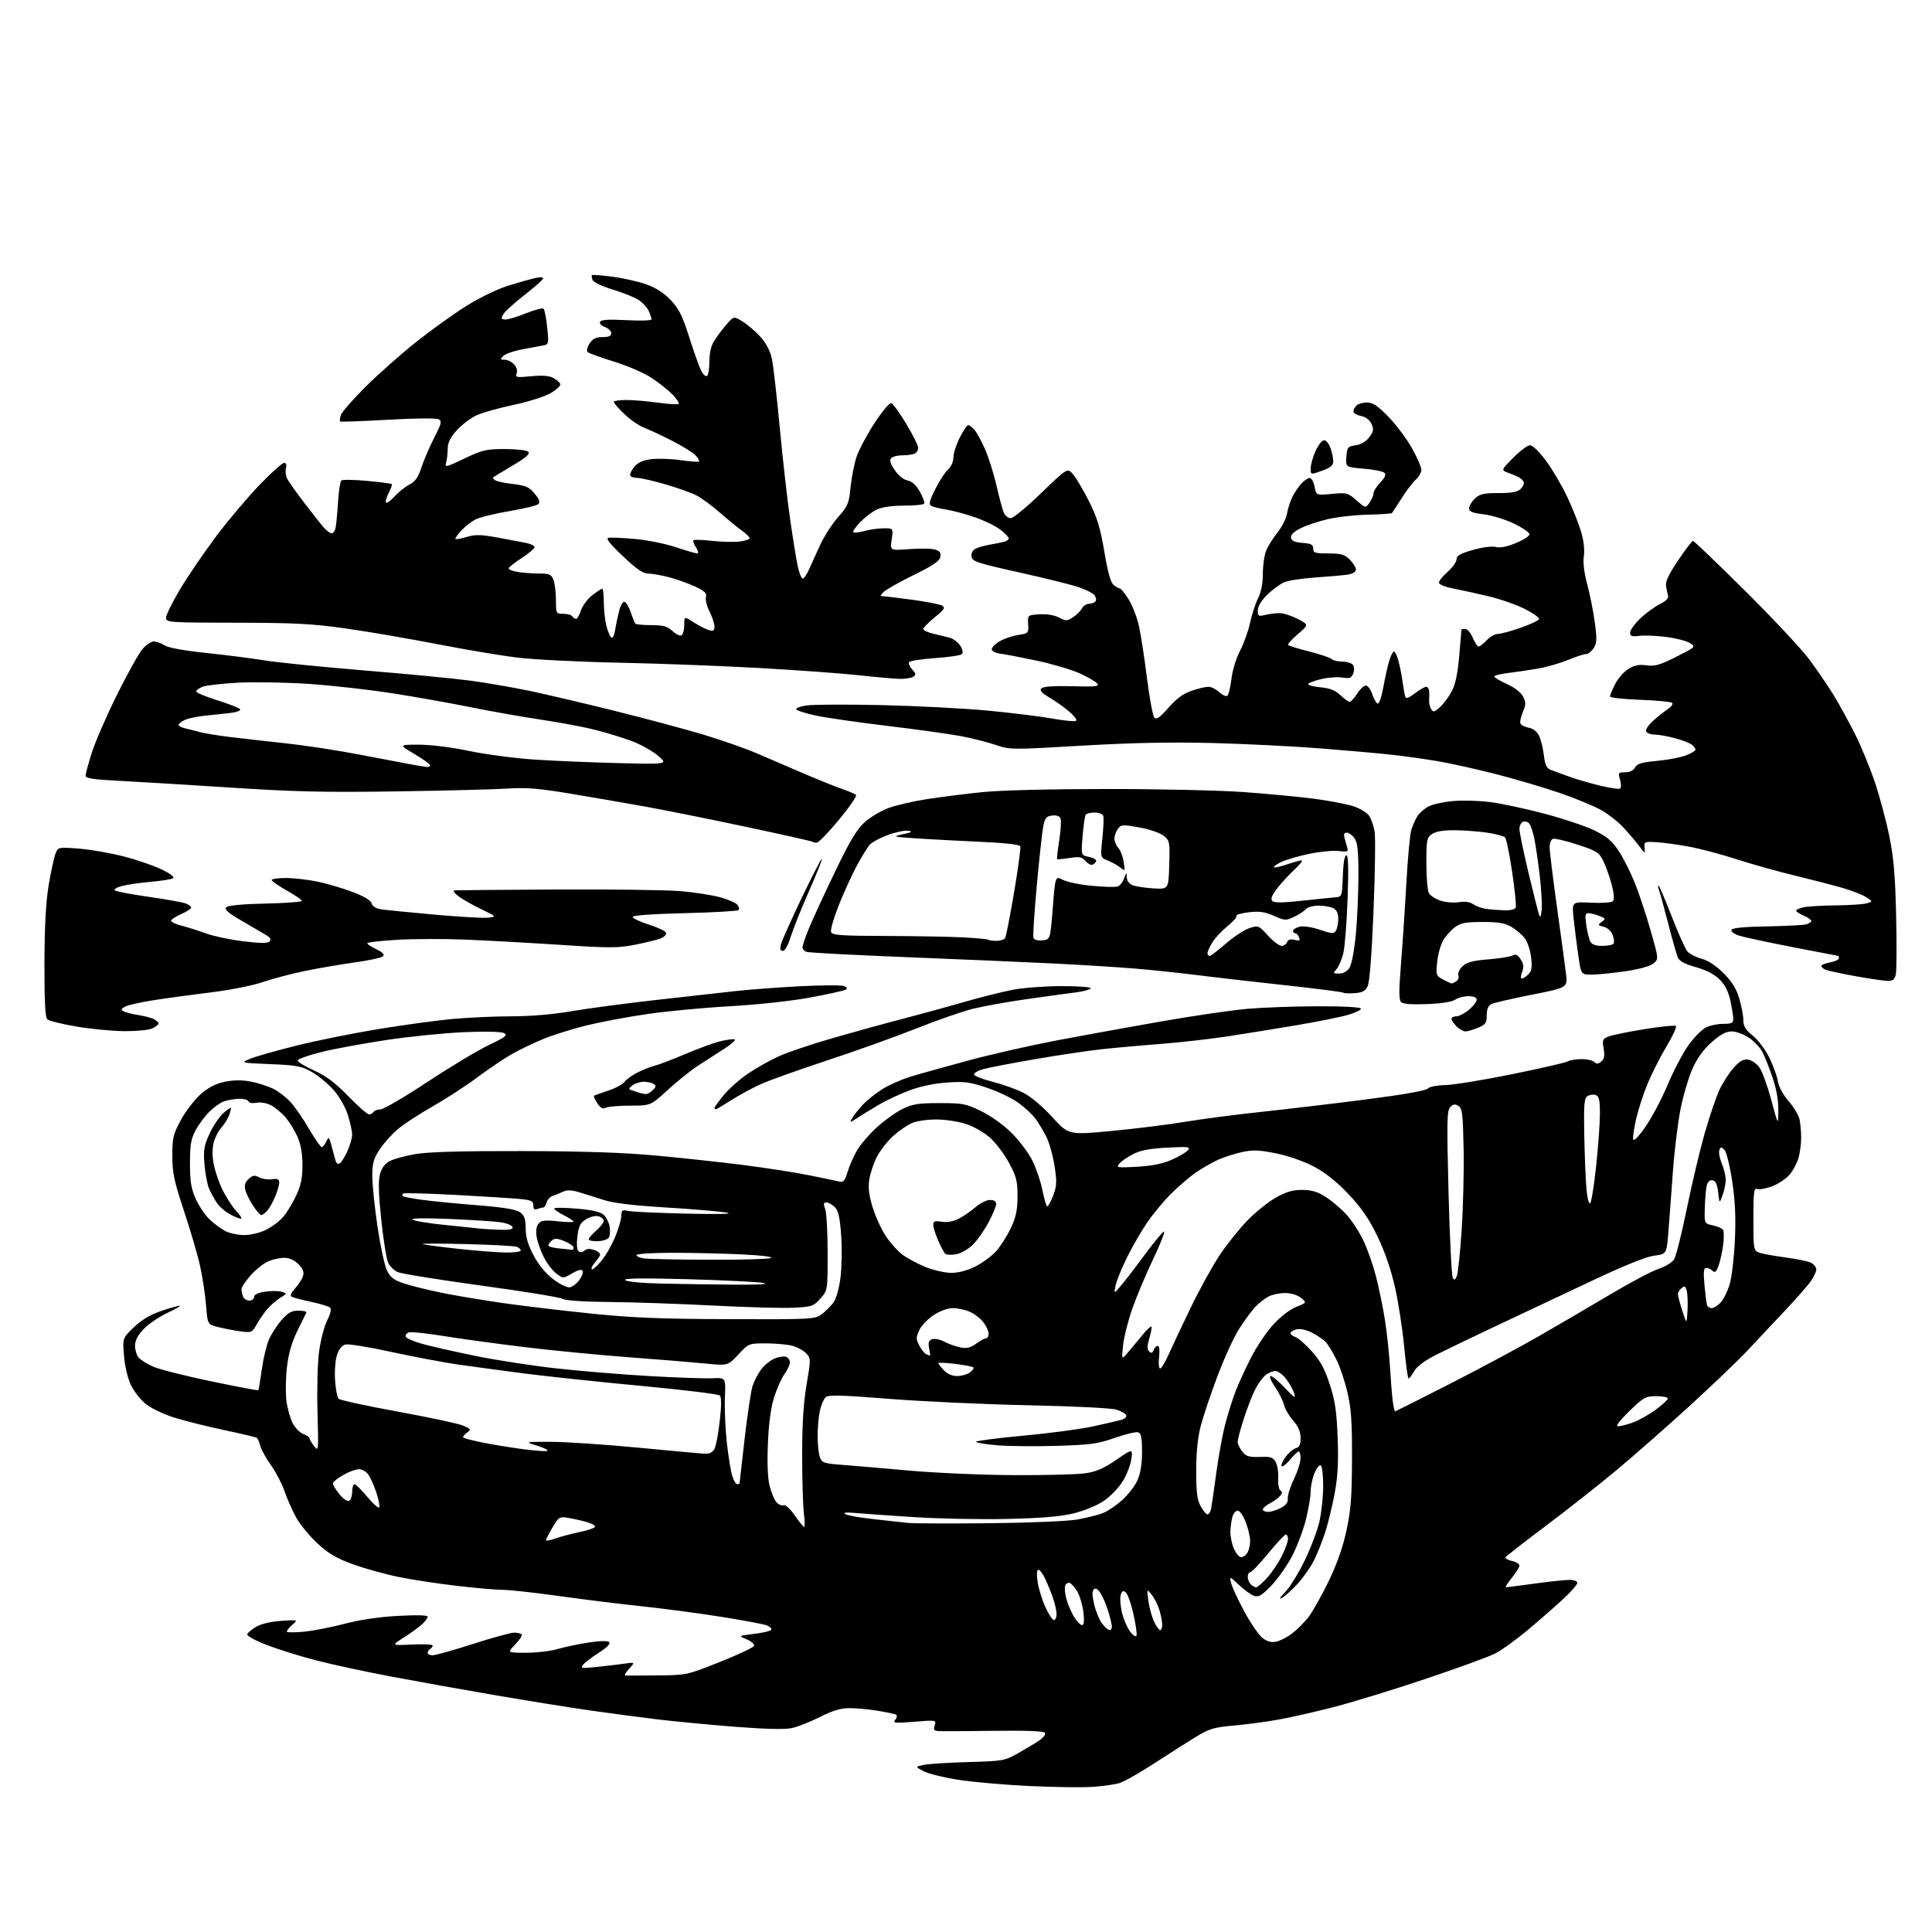 <?xml version="1.0" encoding="UTF-8" standalone="no"?>
<svg 
  version="1.1" 
  xmlns="http://www.w3.org/2000/svg" 
  xmlns:xlink="http://www.w3.org/1999/xlink" 
  xmlns:svg="http://www.w3.org/2000/svg"
  xmlns:rdf="http://www.w3.org/1999/02/22-rdf-syntax-ns#"
  xmlns:cc="http://creativecommons.org/ns#"
  xmlns:dc="http://purl.org/dc/elements/1.1/"
  viewBox="0 0 768 768"
  width="768"
  height="768"
>
<style>svg {background-color: white; }</style>"
<path stroke="none" fill="black" fill-rule="evenodd" d="M434.00,710.33C429.88,710.58 418.85,710.43 409.50,709.99C400.15,709.56 387.64,708.48 381.70,707.60C375.76,706.72 369.28,705.16 367.30,704.15C363.71,702.31 363.71,702.31 367.11,701.58C368.97,701.17 376.95,700.67 384.83,700.45C398.77,700.06 399.33,699.96 404.83,696.86C407.95,695.10 411.74,692.81 413.26,691.76C414.78,690.71 415.74,689.38 415.38,688.81C414.97,688.14 407.85,687.86 395.12,688.03C384.33,688.17 374.46,688.22 373.18,688.14C371.29,688.03 370.99,687.61 371.55,685.85C372.22,683.73 372.12,683.72 363.44,684.42C355.74,685.04 354.80,684.95 355.87,683.66C356.55,682.84 356.70,681.94 356.23,681.64C355.75,681.34 352.46,680.63 348.93,680.06C345.39,679.48 340.35,679.01 337.73,679.01C334.25,679.00 331.06,679.95 326.04,682.48C322.24,684.40 317.23,686.39 314.91,686.91C312.06,687.55 304.71,687.39 292.10,686.41C281.87,685.61 267.88,684.27 261.00,683.44C254.12,682.60 242.20,681.02 234.50,679.92C226.80,678.82 209.93,676.11 197.00,673.90C184.07,671.68 165.23,668.30 155.13,666.39C145.02,664.47 131.74,661.61 125.63,660.02C119.51,658.44 110.77,655.72 106.20,653.97C101.51,652.17 98.07,650.30 98.28,649.65C98.49,649.03 100.11,647.67 101.88,646.64C103.81,645.51 107.76,644.58 111.80,644.32C118.50,643.87 118.50,643.87 116.25,645.85C115.01,646.93 114.00,648.15 114.00,648.55C114.00,648.96 117.04,648.99 120.75,648.63C124.46,648.27 131.78,646.85 137.00,645.48C143.03,643.89 150.79,642.74 158.25,642.34C165.68,641.93 170.00,642.05 170.00,642.67C170.00,643.21 168.99,644.58 167.75,645.71C166.51,646.84 163.25,649.20 160.50,650.95C155.50,654.13 155.50,654.13 163.75,653.73C168.29,653.51 172.00,653.68 172.00,654.11C172.00,654.53 171.55,655.16 171.00,655.50C170.45,655.84 170.00,656.54 170.00,657.06C170.00,657.58 170.89,658.00 171.98,658.00C173.07,658.00 180.28,655.98 188.00,653.50C195.72,651.02 203.08,649.00 204.35,649.00C205.63,649.00 206.97,649.31 207.35,649.68C207.73,650.06 206.59,651.86 204.82,653.68C201.61,657.00 201.61,657.00 209.12,657.00C213.26,657.00 218.86,656.34 221.57,655.54C224.28,654.74 229.81,653.57 233.86,652.95C238.51,652.23 241.56,652.16 242.16,652.76C242.77,653.37 241.29,654.89 238.14,656.91C235.40,658.67 232.56,660.83 231.83,661.72C230.62,663.18 231.10,663.27 237.00,662.66C240.57,662.30 245.53,661.71 248.00,661.36C252.50,660.72 252.50,660.72 250.08,663.36C248.74,664.81 248.07,666.02 248.58,666.06C249.08,666.09 254.78,666.06 261.24,666.00C272.96,665.90 273.01,665.89 286.17,660.65C293.43,657.77 299.54,654.88 299.75,654.24C299.97,653.59 298.65,652.43 296.82,651.66C293.50,650.25 293.50,650.25 299.77,649.49C303.22,649.08 306.29,648.35 306.58,647.87C306.88,647.39 306.05,646.59 304.75,646.09C303.44,645.60 295.20,644.06 286.44,642.67C277.67,641.28 263.52,639.41 255.00,638.51C246.47,637.61 231.69,635.78 222.14,634.44C212.59,633.10 202.69,632.00 200.14,632.00C197.59,632.00 189.43,631.30 182.00,630.45C174.57,629.59 164.11,628.01 158.75,626.93C153.39,625.85 145.14,623.57 140.43,621.86C133.68,619.42 130.63,617.63 126.13,613.46C122.98,610.54 119.17,605.89 117.66,603.12C116.16,600.35 114.09,595.66 113.07,592.69C112.04,589.72 109.62,585.09 107.68,582.39C105.75,579.69 103.85,576.24 103.47,574.73C103.09,573.22 102.44,571.77 102.03,571.52C101.61,571.26 95.72,569.88 88.94,568.45C82.16,567.01 73.21,564.77 69.05,563.45C64.90,562.13 59.85,559.69 57.84,558.03C55.83,556.36 53.22,553.01 52.04,550.58C50.80,548.02 49.64,543.15 49.30,539.05C48.70,531.94 48.70,531.94 53.23,527.60C56.32,524.64 59.76,522.59 64.07,521.13C67.55,519.96 70.86,519.02 71.44,519.05C72.02,519.07 69.80,520.36 66.50,521.91C63.20,523.47 58.96,526.36 57.08,528.34C54.77,530.78 53.67,532.90 53.67,534.92C53.67,536.55 54.30,538.67 55.08,539.61C55.86,540.55 58.46,542.20 60.86,543.26C63.27,544.32 73.59,546.94 83.81,549.07C94.03,551.19 102.53,552.81 102.68,552.65C102.84,552.49 103.46,548.79 104.06,544.43C104.66,540.07 105.95,534.68 106.93,532.45C107.91,530.22 110.17,526.73 111.96,524.70C114.54,521.76 115.93,521.00 118.69,521.00C120.60,521.00 122.00,521.34 121.79,521.75C121.58,522.16 119.96,525.47 118.18,529.11C115.91,533.74 114.67,538.09 114.04,543.69C113.54,548.07 113.47,554.10 113.88,557.08C114.30,560.06 115.42,563.98 116.37,565.79C117.32,567.60 119.20,569.51 120.55,570.02C121.90,570.53 123.01,571.30 123.02,571.73C123.03,572.15 123.86,573.56 124.85,574.85C126.62,577.15 126.65,576.81 126.21,561.31C125.95,552.42 126.23,541.80 126.85,537.21C127.46,532.70 128.90,527.15 130.06,524.88C131.37,522.31 131.81,520.41 131.22,519.82C130.71,519.31 127.29,518.26 123.63,517.49C119.96,516.72 116.49,515.80 115.90,515.44C115.23,515.03 115.76,513.80 117.31,512.14C118.66,510.69 120.08,508.49 120.45,507.27C120.94,505.63 120.45,504.36 118.61,502.52C117.01,500.92 114.97,500.00 113.01,500.00C111.32,500.00 108.49,500.61 106.72,501.35C104.95,502.09 101.81,504.56 99.75,506.85C97.69,509.14 96.00,511.64 96.00,512.42C96.00,513.20 96.27,514.55 96.61,515.42C96.94,516.29 98.07,517.00 99.11,517.00C100.15,517.00 101.00,516.35 101.00,515.56C101.00,514.63 102.54,513.89 105.40,513.46C107.82,513.10 110.79,513.12 112.00,513.50C114.15,514.18 114.13,514.24 111.31,515.96C109.72,516.93 107.31,519.08 105.96,520.73C104.61,522.39 102.75,525.12 101.84,526.79C100.30,529.64 99.90,529.80 95.84,529.27C93.45,528.95 89.47,528.20 87.00,527.60C82.50,526.50 82.50,526.50 81.92,519.00C81.60,514.88 80.55,507.90 79.59,503.50C78.63,499.10 75.74,489.20 73.18,481.50C69.21,469.55 68.52,466.33 68.51,459.50C68.50,452.27 68.83,450.89 71.93,445.18C73.81,441.70 77.34,437.11 79.76,434.98C82.84,432.27 85.70,430.79 89.34,430.03C92.87,429.30 96.17,429.27 99.74,429.95C102.61,430.50 106.70,431.83 108.83,432.91C110.95,434.00 114.08,436.46 115.77,438.39C117.47,440.33 120.71,445.08 122.97,448.95C125.24,452.83 127.45,456.00 127.89,456.00C128.33,456.00 129.16,454.99 129.72,453.75C130.67,451.67 130.84,451.84 131.92,456.00C132.57,458.48 133.30,461.09 133.54,461.81C133.79,462.54 134.49,462.82 135.10,462.44C135.71,462.06 137.05,459.90 138.08,457.63C139.11,455.36 139.97,452.41 139.98,451.09C139.99,449.76 139.23,446.23 138.28,443.23C137.30,440.11 134.91,435.91 132.69,433.38C130.55,430.95 126.71,427.74 124.16,426.25C120.00,423.81 118.26,423.47 107.51,423.01C95.50,422.50 95.50,422.50 99.54,420.84C101.77,419.93 110.09,417.57 118.04,415.60C125.99,413.62 140.60,410.68 150.50,409.06C160.40,407.43 173.68,405.63 180.00,405.05C186.32,404.48 196.90,404.00 203.50,404.00C210.91,403.99 219.90,403.23 227.00,402.00C233.32,400.91 248.40,398.90 260.50,397.54C272.60,396.18 287.00,394.57 292.50,393.96C298.00,393.35 309.47,392.49 318.00,392.05C326.52,391.61 334.36,391.57 335.42,391.96C336.74,392.45 336.97,392.90 336.16,393.40C335.50,393.81 329.16,395.21 322.06,396.53C314.53,397.92 301.30,399.36 290.33,399.98C279.97,400.56 265.20,401.95 257.50,403.07C249.80,404.18 238.90,406.22 233.28,407.59C227.67,408.96 219.86,411.41 215.93,413.03C212.00,414.65 206.34,417.38 203.34,419.09C200.34,420.81 194.20,424.95 189.70,428.30C185.19,431.66 177.30,436.78 172.17,439.70C167.04,442.61 160.87,446.61 158.45,448.59C156.04,450.57 152.70,454.25 151.03,456.77C148.48,460.62 148.00,462.31 148.00,467.53C148.00,470.93 148.93,479.97 150.06,487.61C151.20,495.25 152.89,503.07 153.81,505.00C155.17,507.81 156.51,508.84 160.66,510.21C163.50,511.16 170.25,512.82 175.66,513.92C181.07,515.01 191.80,516.82 199.50,517.93C207.20,519.04 222.95,520.92 234.50,522.11C251.25,523.84 262.42,524.30 289.67,524.39C322.71,524.50 323.93,524.43 326.61,522.44C328.13,521.30 330.22,519.24 331.26,517.85C332.39,516.34 333.53,512.34 334.10,507.91C334.62,503.84 334.74,496.27 334.38,491.10C333.86,483.91 333.27,481.27 331.85,479.85C330.83,478.83 329.34,478.00 328.52,478.00C327.35,478.00 327.25,478.53 328.02,480.57C328.56,481.98 329.00,489.84 329.00,498.05C329.00,512.97 329.00,512.97 326.10,516.21C323.39,519.25 322.72,519.48 315.38,519.85C311.08,520.06 296.75,519.67 283.53,518.98C270.31,518.29 251.85,517.65 242.50,517.57C231.85,517.48 224.73,516.99 223.43,516.27C222.30,515.64 207.67,513.26 190.93,510.98C174.19,508.69 159.38,506.30 158.01,505.65C156.64,505.01 154.97,503.34 154.30,501.94C153.63,500.54 152.40,492.88 151.56,484.92C150.46,474.41 150.32,469.42 151.07,466.72C151.75,464.24 153.04,462.51 154.95,461.53C156.52,460.71 161.11,459.47 165.15,458.77C170.22,457.89 183.34,457.52 207.50,457.57C232.19,457.63 247.95,458.16 261.00,459.37C271.18,460.31 286.70,462.00 295.50,463.11C304.30,464.23 316.00,466.05 321.50,467.16C327.00,468.27 332.43,469.40 333.57,469.67C335.29,470.08 335.85,469.44 336.93,465.83C337.64,463.45 339.33,459.60 340.69,457.28C342.05,454.96 345.58,450.84 348.54,448.14C351.50,445.43 356.08,442.15 358.71,440.86C362.78,438.86 365.01,438.50 373.52,438.50C382.82,438.50 384.03,438.74 390.18,441.77C393.98,443.64 399.12,447.33 402.19,450.41C405.14,453.36 408.80,458.22 410.31,461.20C411.81,464.19 413.61,469.38 414.30,472.75C414.99,476.13 415.83,479.16 416.17,479.50C416.51,479.84 417.59,478.03 418.56,475.48C420.12,471.41 420.19,469.92 419.18,463.40C418.54,459.31 417.06,454.07 415.88,451.76C414.70,449.45 412.78,446.27 411.62,444.69C410.45,443.11 407.45,440.31 404.95,438.47C402.44,436.62 396.82,433.91 392.45,432.44C385.54,430.11 383.45,429.83 376.44,430.32C371.39,430.67 365.78,431.85 361.44,433.48C357.62,434.91 352.02,437.55 349.00,439.35C345.98,441.15 342.20,443.48 340.60,444.52C337.73,446.40 337.71,446.40 338.78,444.46C339.38,443.38 341.21,441.05 342.85,439.28C344.49,437.51 347.99,434.70 350.63,433.02C353.27,431.35 358.37,429.08 361.96,427.99C365.56,426.89 375.93,424.00 385.00,421.55C394.07,419.11 409.82,415.53 420.00,413.59C430.18,411.66 448.85,408.27 461.50,406.05C474.15,403.83 489.68,401.56 496.00,401.01C502.32,400.47 515.04,400.01 524.25,400.01C534.43,400.00 541.00,400.38 541.00,400.97C541.00,401.51 538.64,402.63 535.75,403.46C532.86,404.30 523.76,406.12 515.53,407.52C507.30,408.91 494.92,410.91 488.03,411.97C481.14,413.02 469.20,414.37 461.50,414.97C453.80,415.56 443.23,416.51 438.00,417.08C432.77,417.64 420.85,419.42 411.50,421.03C402.15,422.63 392.78,424.44 390.69,425.04C388.59,425.64 387.04,426.61 387.23,427.19C387.42,427.77 390.78,429.06 394.68,430.05C398.58,431.04 404.02,432.99 406.77,434.38C409.74,435.89 414.39,439.79 418.28,444.06C424.80,451.21 424.80,451.21 442.15,449.55C451.69,448.64 464.84,447.00 471.37,445.90C477.90,444.81 491.40,443.05 501.37,441.99C511.34,440.93 530.08,438.70 543.00,437.05C557.45,435.19 566.89,433.54 567.50,432.76C568.08,432.03 571.03,431.43 574.51,431.34C577.81,431.26 589.70,429.32 600.93,427.04C612.15,424.76 622.13,422.47 623.10,421.95C624.07,421.43 626.61,421.00 628.73,421.00C630.86,421.00 633.12,421.52 633.76,422.16C634.63,423.03 635.30,422.99 636.52,421.99C637.72,420.99 637.96,419.70 637.47,416.84C636.88,413.34 637.06,412.93 639.54,411.99C641.03,411.42 647.48,410.11 653.87,409.08C660.27,408.05 665.82,407.50 666.21,407.86C666.60,408.22 664.92,411.84 662.48,415.92C660.05,419.99 656.69,426.59 655.03,430.58C653.37,434.57 651.31,440.86 650.45,444.54C649.60,448.23 649.04,451.96 649.21,452.84C649.40,453.85 651.19,452.05 654.05,447.97C656.55,444.41 660.53,436.90 662.90,431.27C665.26,425.65 668.98,418.56 671.16,415.52C673.34,412.48 676.42,409.32 678.01,408.50C679.60,407.67 682.72,407.00 684.95,407.00C688.30,407.00 689.00,406.66 689.00,405.05C689.00,403.98 688.49,400.72 687.87,397.82C687.09,394.20 685.74,391.54 683.58,389.38C681.48,387.28 678.30,385.63 674.12,384.45C669.70,383.21 667.55,382.06 666.94,380.59C666.46,379.44 664.73,373.32 663.10,367.00C661.47,360.68 659.83,354.71 659.46,353.75C659.09,352.79 659.01,352.00 659.28,352.00C659.55,352.00 661.90,357.51 664.52,364.25C667.13,370.99 669.95,377.29 670.79,378.25C671.63,379.22 674.16,380.50 676.41,381.11C679.02,381.81 682.18,383.89 685.14,386.86C688.48,390.20 690.23,393.03 691.39,396.93C692.28,399.92 693.00,403.78 693.00,405.51C693.00,407.96 693.85,409.35 696.77,411.70C698.86,413.37 701.80,417.29 703.35,420.46C704.89,423.61 706.42,427.84 706.74,429.85C707.09,432.05 708.80,435.19 711.03,437.75C713.08,440.09 715.03,443.40 715.37,445.12C715.72,446.84 716.00,450.11 715.99,452.38C715.99,454.64 715.52,458.17 714.96,460.22C714.39,462.26 712.80,465.27 711.43,466.90C710.06,468.52 706.95,470.62 704.51,471.55C702.07,472.48 699.38,472.98 698.54,472.65C697.20,472.14 697.00,473.73 697.00,484.55C697.00,496.58 697.08,497.08 699.25,497.91C700.49,498.39 705.21,499.26 709.74,499.85C714.28,500.44 718.89,501.41 719.99,502.00C721.10,502.59 722.00,503.77 722.00,504.63C722.00,505.49 721.01,507.61 719.79,509.35C718.58,511.08 713.74,516.57 709.04,521.54C704.34,526.52 697.79,533.49 694.48,537.04C691.17,540.59 681.02,550.30 671.93,558.62C662.83,566.93 649.64,578.53 642.61,584.39C635.58,590.25 622.89,600.25 614.42,606.61C605.94,612.97 598.78,618.55 598.50,619.01C598.21,619.46 599.34,620.13 600.99,620.50C602.65,620.86 604.00,621.70 604.00,622.35C604.00,623.01 602.62,625.22 600.93,627.27C599.24,629.32 598.22,630.99 598.68,630.97C599.13,630.95 604.23,630.29 610.00,629.50C615.77,628.71 621.96,628.05 623.75,628.03C625.61,628.01 627.00,628.51 627.00,629.19C627.00,629.84 624.64,632.60 621.75,635.31C618.86,638.02 612.54,643.56 607.70,647.62C602.87,651.69 596.79,656.08 594.20,657.37C591.62,658.67 579.20,663.19 566.60,667.41C554.01,671.63 537.81,676.61 530.60,678.48C523.40,680.35 513.49,682.61 508.58,683.50C503.67,684.40 495.57,685.48 490.58,685.92C482.63,686.61 480.75,687.16 475.50,690.36C472.20,692.37 464.77,697.10 459.00,700.86C453.23,704.63 446.93,708.20 445.00,708.80C443.07,709.39 438.12,710.08 434.00,710.33zM507.28,652.59C508.83,652.28 511.66,650.84 513.57,649.38C515.48,647.92 518.38,645.05 520.00,643.00C521.62,640.96 525.22,634.60 528.00,628.88C531.43,621.83 533.76,615.24 535.22,608.48C536.98,600.37 537.39,595.04 537.44,580.00C537.49,565.30 537.12,559.86 535.63,553.50C534.61,549.10 532.64,543.25 531.27,540.50C529.90,537.75 528.04,534.66 527.14,533.64C526.24,532.62 523.76,530.90 521.63,529.81C519.28,528.61 516.84,528.08 515.38,528.44C514.07,528.77 513.00,529.45 513.00,529.95C513.00,530.45 513.88,531.14 514.96,531.49C516.03,531.83 518.95,534.37 521.44,537.15C524.88,540.97 526.61,544.15 528.61,550.34C530.72,556.86 531.35,561.11 531.74,571.50C532.10,581.10 531.80,586.86 530.57,593.50C529.66,598.45 527.97,605.42 526.82,609.00C525.67,612.58 523.63,617.68 522.30,620.34C520.97,623.00 518.02,627.19 515.75,629.66C513.48,632.12 510.70,634.62 509.56,635.22C508.27,635.91 508.74,635.04 510.83,632.91C512.67,631.03 516.14,625.45 518.55,620.50C520.96,615.55 523.61,608.58 524.45,605.00C525.29,601.42 525.98,595.04 525.99,590.81C525.99,586.58 525.56,582.85 525.03,582.52C524.50,582.19 523.37,583.57 522.53,585.58C521.69,587.60 521.00,590.92 521.00,592.96C521.00,595.01 520.11,600.15 519.03,604.39C517.94,608.63 515.46,615.12 513.51,618.80C511.55,622.49 507.90,627.65 505.39,630.29C501.78,634.06 500.36,634.94 498.66,634.43C497.47,634.07 494.75,632.14 492.62,630.14C488.74,626.50 488.74,626.50 489.41,629.33C489.78,630.89 492.13,635.95 494.63,640.58C497.13,645.21 500.37,649.93 501.82,651.08C503.67,652.53 505.31,652.99 507.28,652.59zM451.79,650.13C452.01,649.47 451.45,645.61 450.54,641.55C449.64,637.49 448.28,633.65 447.53,633.03C446.47,632.14 446.02,632.36 445.50,634.01C445.13,635.17 445.36,638.33 446.01,641.05C446.66,643.76 448.14,647.18 449.29,648.65C450.53,650.22 451.56,650.83 451.79,650.13zM441.07,648.00C441.58,648.00 442.00,647.40 442.00,646.66C442.00,645.92 441.36,643.20 440.58,640.61C439.80,638.02 438.41,634.75 437.49,633.34C436.34,631.60 435.49,631.11 434.79,631.81C434.09,632.51 434.15,634.44 434.98,637.91C435.65,640.70 437.08,644.11 438.17,645.49C439.26,646.87 440.56,648.00 441.07,648.00zM461.19,648.00C461.63,648.00 462.00,647.04 462.00,645.87C462.00,644.69 461.50,642.08 460.90,640.06C460.29,638.04 458.91,635.29 457.83,633.94C455.86,631.50 455.86,631.50 456.51,636.39C456.87,639.08 457.89,642.79 458.77,644.64C459.65,646.49 460.74,648.00 461.19,648.00zM430.12,646.00C430.92,646.00 431.09,644.44 430.67,640.90C430.34,638.10 429.26,634.42 428.28,632.73C427.29,631.04 425.92,629.47 425.24,629.25C424.56,629.02 423.75,629.50 423.43,630.31C423.12,631.13 423.34,633.53 423.92,635.65C424.50,637.77 425.87,640.96 426.97,642.75C428.07,644.54 429.49,646.00 430.12,646.00zM418.94,644.00C419.53,644.00 420.00,642.93 420.00,641.63C420.00,640.32 419.34,637.39 418.54,635.10C417.73,632.82 416.33,629.39 415.42,627.48C414.52,625.57 413.32,624.00 412.77,624.00C412.15,624.00 412.03,625.79 412.46,628.75C412.84,631.36 414.21,635.86 415.52,638.75C416.82,641.64 418.36,644.00 418.94,644.00zM499.32,631.00C499.82,631.00 501.76,629.33 503.63,627.29C505.50,625.24 508.15,621.33 509.52,618.59C510.88,615.85 512.00,612.80 512.00,611.80C512.00,610.81 511.61,610.00 511.14,610.00C510.67,610.00 507.52,613.38 504.13,617.50C500.74,621.62 497.53,625.00 496.99,625.00C496.44,625.00 496.00,625.81 496.00,626.80C496.00,627.79 496.54,629.14 497.20,629.80C497.86,630.46 498.81,631.00 499.32,631.00zM493.41,619.00C494.25,619.00 495.40,618.13 495.96,617.07C496.53,616.00 496.98,613.86 496.95,612.32C496.92,610.77 496.12,607.48 495.17,605.00C494.22,602.52 492.80,600.50 492.02,600.50C491.23,600.50 490.28,601.62 489.89,603.00C489.51,604.38 489.15,606.98 489.10,608.78C489.04,610.59 489.65,613.62 490.45,615.53C491.25,617.44 492.58,619.00 493.41,619.00zM220.82,611.56C222.92,610.82 227.18,609.69 230.30,609.04C233.42,608.39 236.21,607.47 236.51,606.99C236.81,606.50 235.35,605.63 233.28,605.05C231.20,604.46 227.86,603.71 225.86,603.38C222.38,602.81 222.10,602.98 219.61,607.23C218.17,609.67 217.00,611.95 217.00,612.29C217.00,612.63 218.72,612.31 220.82,611.56zM319.66,607.00C319.98,607.00 319.93,604.57 319.55,601.59C319.18,598.62 318.87,588.23 318.87,578.51C318.86,566.15 319.39,557.71 320.62,550.46C322.33,540.43 322.33,540.02 320.55,538.05C319.53,536.93 317.08,535.56 315.10,535.01C313.12,534.46 308.38,534.01 304.57,534.01C297.65,534.00 297.63,534.01 293.49,538.46C289.34,542.92 289.34,542.92 279.92,541.98C274.74,541.47 261.05,540.35 249.50,539.49C237.95,538.63 219.39,536.82 208.27,535.47C197.14,534.11 182.62,532.12 176.00,531.04C169.38,529.96 163.28,529.34 162.44,529.66C161.60,529.98 161.08,530.75 161.29,531.37C161.49,531.99 164.55,533.30 168.08,534.27C171.61,535.25 181.14,537.40 189.25,539.05C197.37,540.71 211.77,542.92 221.25,543.97C230.74,545.03 247.41,546.40 258.29,547.02C269.18,547.64 280.43,548.02 283.29,547.88C288.50,547.61 288.50,547.61 288.16,555.55C287.97,559.92 288.32,568.00 288.93,573.50C289.54,579.00 290.51,584.96 291.10,586.75C291.68,588.54 292.57,590.00 293.08,590.00C293.58,590.00 294.00,589.80 294.00,589.56C294.00,589.32 294.91,581.33 296.01,571.81C297.12,562.29 298.53,552.92 299.14,551.00C299.75,549.08 301.29,546.10 302.56,544.40C303.84,542.69 306.25,540.73 307.92,540.03C309.59,539.34 311.65,539.03 312.48,539.35C313.32,539.68 314.00,540.67 314.00,541.56C314.00,542.46 313.04,544.54 311.87,546.19C310.69,547.84 308.84,551.95 307.76,555.34C306.44,559.45 305.61,565.56 305.26,573.69C304.92,581.62 305.16,587.57 305.94,590.69C306.61,593.34 307.83,596.26 308.67,597.18C309.50,598.11 310.78,598.64 311.50,598.36C312.26,598.07 314.12,599.77 315.95,602.43C317.68,604.94 319.35,607.00 319.66,607.00zM393.00,605.51C409.42,605.34 424.41,604.71 428.35,604.02C432.12,603.35 436.75,602.17 438.63,601.38C440.51,600.60 443.90,598.28 446.18,596.23C448.45,594.18 451.13,590.70 452.13,588.50C453.35,585.82 453.96,582.09 453.98,577.22C453.99,571.70 453.64,569.80 452.52,569.37C451.71,569.06 447.55,570.04 443.27,571.54C436.46,573.95 433.60,574.34 420.14,574.75C411.70,575.01 401.01,574.90 396.39,574.52C391.78,574.14 388.00,573.51 388.00,573.13C388.00,572.75 396.44,571.66 406.75,570.71C417.06,569.76 429.55,568.10 434.50,567.02C439.45,565.94 444.53,564.76 445.79,564.40C447.05,564.04 447.92,563.24 447.71,562.62C447.51,562.01 445.81,561.00 443.92,560.39C441.92,559.74 427.47,559.01 409.00,558.62C391.68,558.26 366.70,557.11 353.50,556.07C334.05,554.53 329.25,554.41 328.18,555.44C327.45,556.15 326.45,558.47 325.95,560.61C325.45,562.75 325.04,567.28 325.02,570.68C325.01,574.09 325.41,577.96 325.92,579.29C326.75,581.48 327.57,581.76 334.67,582.30C338.98,582.62 351.05,583.65 361.50,584.59C371.95,585.52 390.62,586.34 403.00,586.39C415.38,586.45 428.11,586.13 431.30,585.67C435.73,585.04 438.67,583.77 443.70,580.33C450.29,575.82 450.29,575.82 449.73,580.01C449.42,582.31 447.88,586.29 446.30,588.85C444.73,591.41 441.32,594.93 438.73,596.67C436.07,598.46 430.87,600.60 426.76,601.60C421.61,602.85 413.97,603.49 400.50,603.80C390.05,604.04 373.40,603.72 363.50,603.09C353.60,602.45 343.02,601.71 340.00,601.44C336.34,601.11 335.00,601.26 336.01,601.89C336.84,602.41 342.01,603.32 347.51,603.91C353.00,604.51 359.07,605.17 361.00,605.39C362.93,605.61 377.32,605.66 393.00,605.51zM480.01,602.00C480.53,602.00 481.17,600.99 481.43,599.75C481.68,598.51 482.61,592.10 483.49,585.50C484.38,578.90 485.99,570.12 487.08,566.00C488.16,561.88 490.01,556.02 491.18,553.00C492.35,549.98 495.11,543.97 497.31,539.65C499.52,535.34 503.50,529.42 506.16,526.51C508.98,523.43 512.78,520.51 515.25,519.52C519.49,517.82 519.49,517.82 517.14,515.91C515.71,514.75 513.23,514.00 510.84,514.00C508.67,514.00 505.69,514.63 504.20,515.41C502.72,516.19 500.31,518.10 498.86,519.66C497.40,521.22 494.54,525.15 492.49,528.38C490.44,531.62 486.63,539.94 484.02,546.88C481.41,553.82 478.43,562.65 477.40,566.50C476.13,571.28 475.53,576.98 475.52,584.50C475.50,593.18 475.88,596.19 477.28,598.75C478.25,600.54 479.48,602.00 480.01,602.00zM504.05,601.00C505.18,601.00 507.46,600.30 509.11,599.44C511.24,598.34 512.06,597.24 511.91,595.69C511.79,594.49 512.88,591.02 514.34,588.00C515.79,584.98 516.98,581.26 516.99,579.75C517.00,578.24 516.66,577.00 516.25,576.99C515.84,576.99 514.30,578.45 512.83,580.23C511.36,582.02 509.85,583.19 509.49,582.82C509.12,582.46 509.82,580.81 511.04,579.16C512.26,577.51 514.10,575.95 515.13,575.68C516.52,575.31 517.00,574.27 517.00,571.63C517.00,569.12 516.14,567.09 514.07,564.73C512.46,562.89 510.81,560.07 510.42,558.45C510.02,556.83 508.39,553.59 506.80,551.25C505.13,548.80 504.42,547.00 505.13,547.00C505.81,547.00 508.36,549.14 510.81,551.75C514.41,555.60 515.12,556.02 514.51,554.00C514.10,552.62 512.67,550.04 511.33,548.25C509.99,546.46 508.03,545.00 506.96,545.00C505.89,545.00 504.08,545.79 502.94,546.75C501.79,547.71 499.95,550.30 498.85,552.50C497.74,554.70 495.75,559.87 494.42,563.99C493.09,568.11 492.00,572.22 492.00,573.13C492.00,574.04 492.83,575.80 493.84,577.05C495.37,578.94 496.56,579.30 500.80,579.15C505.19,578.99 506.09,579.29 507.13,581.23C507.81,582.48 508.25,585.37 508.11,587.65C507.97,589.93 508.36,592.11 508.98,592.49C509.79,592.99 509.76,593.58 508.87,594.65C508.20,595.47 506.38,596.79 504.82,597.59C503.27,598.39 502.00,599.49 502.00,600.03C502.00,600.56 502.92,601.00 504.05,601.00zM150.79,599.14C150.99,598.52 150.45,595.85 149.57,593.21C148.69,590.57 147.28,587.42 146.43,586.20C145.58,584.99 143.90,584.01 142.69,584.02C141.49,584.03 138.73,585.04 136.58,586.27C134.42,587.49 132.52,588.95 132.36,589.50C132.19,590.05 133.33,592.03 134.88,593.90C136.52,595.89 138.18,597.01 138.85,596.59C139.48,596.20 140.00,594.56 140.00,592.94C140.00,591.32 140.41,590.00 140.91,590.00C141.41,590.00 143.75,592.31 146.11,595.13C148.48,597.96 150.58,599.76 150.79,599.14zM280.21,577.87C282.01,577.96 283.30,577.31 284.02,575.96C284.62,574.84 285.57,569.84 286.12,564.83C286.80,558.78 286.81,555.41 286.14,554.74C285.59,554.19 271.66,552.48 255.18,550.94C238.70,549.39 217.86,547.18 208.86,546.03C199.86,544.87 187.78,543.24 182.00,542.41C176.22,541.57 164.30,539.31 155.50,537.40C146.70,535.48 138.52,534.16 137.33,534.46C135.95,534.80 134.72,536.31 133.97,538.60C133.31,540.58 132.96,545.08 133.19,548.60C133.41,552.12 134.06,555.46 134.62,556.02C135.19,556.59 145.74,558.89 158.08,561.13C170.41,563.38 182.07,565.87 184.00,566.67C187.33,568.06 187.41,568.20 185.57,569.55C184.51,570.34 183.86,571.20 184.13,571.46C184.40,571.73 187.74,572.59 191.56,573.38C195.38,574.17 202.67,575.37 207.77,576.05C212.87,576.73 217.31,577.03 217.63,576.71C217.95,576.38 216.03,575.45 213.36,574.63C208.50,573.14 208.50,573.14 219.00,573.15C224.78,573.15 240.30,574.19 253.50,575.45C266.70,576.72 278.72,577.81 280.21,577.87zM643.12,566.98C644.02,566.99 646.65,566.33 648.98,565.51C651.31,564.69 655.42,562.40 658.11,560.42C660.80,558.45 663.00,556.42 663.00,555.91C663.00,555.41 660.93,555.00 658.40,555.00C654.13,555.00 653.36,555.43 647.65,560.98C643.84,564.69 642.12,566.97 643.12,566.98zM554.59,561.00C554.84,561.00 564.80,556.01 576.73,549.91C588.65,543.81 604.50,535.31 611.95,531.02C619.40,526.74 632.01,519.36 639.97,514.63C647.93,509.89 656.60,505.30 659.26,504.42C661.91,503.53 664.70,501.84 665.47,500.66C666.23,499.47 668.51,490.40 670.53,480.50C672.55,470.60 675.75,457.10 677.64,450.50C679.54,443.90 682.13,436.23 683.40,433.45C684.66,430.68 687.19,426.72 689.00,424.65C691.44,421.87 692.95,420.97 694.80,421.20C696.18,421.36 698.21,422.72 699.32,424.21C700.43,425.70 702.57,431.55 704.09,437.21C706.85,447.50 706.85,447.50 706.92,441.43C706.97,437.48 706.17,432.90 704.62,428.37C703.32,424.53 701.51,419.96 700.61,418.22C699.71,416.48 697.30,413.92 695.26,412.53C693.21,411.14 690.13,410.00 688.41,410.00C686.16,410.00 683.94,411.18 680.47,414.23C677.30,417.02 674.71,420.56 672.87,424.62C671.34,428.00 669.19,435.21 668.09,440.63C666.99,446.06 665.59,457.48 664.98,466.00C664.37,474.52 663.57,485.32 663.19,490.00C662.50,498.50 662.50,498.50 657.50,499.16C654.26,499.59 645.30,503.22 632.00,509.51C620.73,514.84 604.08,522.69 595.00,526.96C585.92,531.23 575.20,536.38 571.17,538.41C566.37,540.83 563.27,543.12 562.17,545.04C561.25,546.66 560.25,547.99 559.93,547.99C559.62,548.00 558.83,542.26 558.17,535.25C557.51,528.24 555.86,517.58 554.50,511.57C552.89,504.48 550.43,497.35 547.47,491.28C544.09,484.33 541.12,480.03 535.94,474.57C531.25,469.64 526.75,466.07 522.23,463.69C518.32,461.64 512.06,459.46 507.27,458.49C500.61,457.14 498.05,457.04 493.86,457.94C491.01,458.55 486.74,459.90 484.37,460.95C482.01,462.00 477.99,464.29 475.45,466.04C472.91,467.78 468.43,471.62 465.49,474.56C462.55,477.50 458.26,482.68 455.95,486.07C453.65,489.46 450.07,495.67 447.99,499.87C445.91,504.06 443.87,509.07 443.47,511.00C442.73,514.50 442.73,514.50 446.12,510.43C447.98,508.19 452.20,502.68 455.50,498.19C458.80,493.70 462.02,489.83 462.66,489.58C463.30,489.33 461.42,494.17 458.48,500.32C455.55,506.47 451.77,515.47 450.07,520.33C448.38,525.19 446.74,531.72 446.43,534.83C445.85,540.50 445.85,540.50 448.18,537.84C449.45,536.38 452.01,533.31 453.86,531.03C455.70,528.75 457.42,527.09 457.68,527.34C457.93,527.60 457.58,529.66 456.90,531.93C455.98,535.02 455.95,536.35 456.80,537.20C457.65,538.05 458.10,537.91 458.57,536.67C458.93,535.75 459.67,535.00 460.24,535.00C460.86,535.00 461.06,536.77 460.75,539.50C460.47,541.98 460.66,544.00 461.18,544.00C461.69,544.00 463.25,541.41 464.64,538.25C466.04,535.09 470.01,526.65 473.48,519.50C476.94,512.35 482.07,503.07 484.88,498.88C487.68,494.68 492.57,488.57 495.74,485.28C498.91,482.00 503.98,477.90 507.00,476.17C511.16,473.78 513.73,473.02 517.55,473.01C521.40,473.00 523.67,473.68 527.05,475.83C529.50,477.39 533.24,480.60 535.36,482.96C537.49,485.32 540.51,490.01 542.09,493.38C543.66,496.74 545.88,503.10 547.01,507.50C548.14,511.90 549.71,519.55 550.50,524.50C551.29,529.45 552.19,537.77 552.51,543.00C552.83,548.23 553.32,554.41 553.61,556.75C553.89,559.09 554.33,561.00 554.59,561.00zM380.48,547.00C382.21,547.00 384.49,546.36 385.56,545.58C386.62,544.80 387.23,543.89 386.89,543.56C386.56,543.23 383.30,542.60 379.65,542.16C375.99,541.72 373.00,541.59 373.00,541.86C373.00,542.14 373.98,543.41 375.17,544.69C376.55,546.15 378.50,547.00 380.48,547.00zM369.73,538.92C369.85,538.96 369.68,537.66 369.35,536.02C368.90,533.74 369.17,532.87 370.51,532.36C371.48,531.99 373.66,532.43 375.38,533.34C377.10,534.25 379.99,535.28 381.82,535.63C384.34,536.12 385.83,535.76 388.03,534.14C389.62,532.96 391.39,532.00 391.96,532.00C392.53,532.00 393.00,531.16 393.00,530.13C393.00,529.11 392.02,527.03 390.83,525.51C389.64,524.00 387.18,522.14 385.36,521.38C383.55,520.62 380.56,520.00 378.73,520.00C376.80,520.00 373.64,521.14 371.21,522.72C368.91,524.21 366.33,526.90 365.47,528.69C364.09,531.62 364.08,532.26 365.44,534.89C366.28,536.50 367.53,538.05 368.23,538.33C368.93,538.61 369.60,538.88 369.73,538.92zM670.81,521.05C670.98,518.06 670.85,514.53 670.52,513.22C670.03,511.25 669.66,511.04 668.46,512.03C667.66,512.70 667.00,513.78 667.00,514.44C667.00,515.10 667.79,518.08 668.75,521.07C670.49,526.50 670.49,526.50 670.81,521.05zM680.43,520.00C681.25,520.00 682.85,519.00 683.99,517.78C685.12,516.57 686.73,513.30 687.56,510.53C688.39,507.77 689.33,499.88 689.64,493.00C690.06,483.89 689.77,477.51 688.56,469.50C687.65,463.45 686.27,457.86 685.49,457.07C684.26,455.84 683.99,455.85 683.47,457.21C683.15,458.06 683.58,460.45 684.44,462.51C685.30,464.56 686.00,467.47 686.00,468.97C686.00,470.47 685.44,473.23 684.75,475.10C683.51,478.50 683.51,478.50 683.00,474.01C682.65,470.82 682.00,469.42 680.79,469.19C679.67,468.98 678.86,469.70 678.47,471.25C678.14,472.57 677.79,476.51 677.69,480.01C677.50,486.38 677.50,486.38 680.88,487.09C682.74,487.48 684.57,488.31 684.96,488.93C685.34,489.55 685.33,492.41 684.93,495.28C684.52,498.15 683.68,501.81 683.06,503.41C682.20,505.63 681.65,506.05 680.76,505.16C680.12,504.52 679.00,504.00 678.27,504.00C677.24,504.00 677.08,505.50 677.55,510.75C677.89,514.46 678.34,518.06 678.55,518.75C678.76,519.44 679.61,520.00 680.43,520.00zM226.40,511.74C227.44,511.61 229.19,510.31 230.27,508.85C231.35,507.39 231.95,505.73 231.59,505.15C231.17,504.47 229.69,504.84 227.40,506.19C223.86,508.28 223.86,508.28 221.18,506.29C219.71,505.19 217.48,502.29 216.23,499.85C214.97,497.41 213.67,493.75 213.34,491.71C212.95,489.31 213.21,487.46 214.07,486.41C215.16,485.11 216.57,484.94 221.70,485.48C225.17,485.86 228.00,485.91 228.00,485.60C228.00,485.29 226.16,484.10 223.90,482.95C221.65,481.80 220.05,480.61 220.36,480.31C220.66,480.00 224.76,480.08 229.46,480.47C235.17,480.94 238.63,481.73 239.89,482.84C240.93,483.75 242.03,485.87 242.33,487.55C242.62,489.22 242.49,491.20 242.03,491.94C241.57,492.69 239.58,493.34 237.60,493.40C235.62,493.45 234.00,493.12 234.00,492.66C234.00,492.20 235.35,490.63 237.00,489.19C238.65,487.74 240.00,486.01 240.00,485.34C240.00,484.68 239.11,483.85 238.01,483.50C236.87,483.14 234.79,483.60 233.12,484.59C230.74,486.00 230.10,487.20 229.55,491.30C229.16,494.26 229.30,496.70 229.90,497.30C230.59,497.99 231.38,497.93 232.34,497.14C233.35,496.29 234.52,496.25 236.44,496.98C238.16,497.63 238.86,498.45 238.41,499.25C238.02,499.94 237.02,501.29 236.19,502.26C235.36,503.22 234.93,504.26 235.23,504.57C235.54,504.87 237.23,503.41 238.98,501.31C240.74,499.21 243.27,494.84 244.59,491.58C245.92,488.32 247.00,484.56 247.00,483.21C247.00,481.07 247.34,480.84 249.75,481.37C251.26,481.70 261.73,482.18 273.00,482.44C285.79,482.74 291.81,482.59 289.00,482.06C286.52,481.59 275.73,480.67 265.00,480.01C251.69,479.20 243.76,478.25 240.00,477.01C236.97,476.02 232.58,474.63 230.24,473.94C227.13,473.01 225.38,472.96 223.74,473.75C222.51,474.34 220.67,475.09 219.66,475.41C218.64,475.74 217.58,476.91 217.29,478.01C217.00,479.10 216.41,480.00 215.97,480.00C215.52,480.00 214.45,480.27 213.58,480.61C212.46,481.04 212.00,480.62 212.00,479.18C212.00,477.46 211.19,477.06 206.75,476.62C203.86,476.33 192.33,475.60 181.12,475.00C169.92,474.41 160.50,474.16 160.21,474.46C159.91,474.76 159.88,475.21 160.14,475.48C160.41,475.74 163.74,476.39 167.56,476.92C171.38,477.45 181.25,478.43 189.50,479.08C200.18,479.93 205.13,480.74 206.71,481.89C208.48,483.17 208.94,484.51 208.97,488.36C208.99,491.85 209.89,494.88 212.15,499.12C214.13,502.84 217.00,506.31 219.90,508.50C222.43,510.42 225.35,511.87 226.40,511.74zM292.00,510.67C301.77,510.73 306.02,510.48 303.50,510.00C301.30,509.57 287.80,508.91 273.50,508.51C255.05,508.01 247.80,508.11 248.52,508.87C249.11,509.49 255.17,510.07 263.02,510.25C270.43,510.42 283.48,510.61 292.00,510.67zM579.15,507.11C579.61,505.89 580.46,497.60 581.05,488.69C581.63,479.79 581.98,465.35 581.81,456.61C581.54,442.83 581.27,440.57 579.77,439.62C578.45,438.79 577.67,438.90 576.51,440.06C575.17,441.40 575.09,445.55 575.82,474.11C576.28,492.00 577.04,507.25 577.50,507.99C578.13,509.02 578.52,508.82 579.15,507.11zM378.05,505.98C380.98,505.99 384.45,505.08 387.76,503.43C390.59,502.02 394.35,499.23 396.10,497.23C397.86,495.23 400.46,491.10 401.89,488.05C403.89,483.74 404.47,480.93 404.48,475.50C404.48,469.43 404.03,467.66 401.06,462.18C399.18,458.70 395.75,454.19 393.43,452.14C391.07,450.07 386.80,447.67 383.77,446.72C380.77,445.77 375.54,445.00 372.13,445.00C368.72,445.00 364.42,445.63 362.58,446.40C360.73,447.17 357.34,449.51 355.03,451.59C352.73,453.67 349.80,457.44 348.52,459.97C347.24,462.49 345.89,466.57 345.53,469.03C345.06,472.23 345.46,475.36 346.92,480.04C348.04,483.64 350.37,488.72 352.10,491.33C353.83,493.95 356.76,497.24 358.60,498.65C360.45,500.05 364.56,502.27 367.73,503.58C370.90,504.88 375.55,505.96 378.05,505.98zM282.00,500.77C294.38,500.82 305.38,500.52 306.46,500.09C307.62,499.64 303.15,499.06 295.46,498.67C288.33,498.31 275.86,498.01 267.75,498.00C259.25,498.00 253.00,498.40 253.00,498.94C253.00,499.45 254.46,500.05 256.25,500.28C258.04,500.50 269.62,500.72 282.00,500.77zM379.92,498.62C378.04,498.93 376.14,498.81 375.70,498.37C375.26,497.93 374.03,495.58 372.95,493.16C371.88,490.73 371.00,487.93 371.00,486.94C371.00,485.44 371.58,485.22 374.35,485.67C376.50,486.02 378.90,485.59 381.10,484.47C382.97,483.51 385.98,481.44 387.78,479.86C389.59,478.29 392.18,477.00 393.53,477.00C395.13,477.00 396.00,477.57 396.00,478.61C396.00,479.50 394.62,482.81 392.93,485.98C391.24,489.15 388.39,493.17 386.59,494.91C384.75,496.69 381.84,498.31 379.92,498.62zM200.75,497.89C204.19,497.95 207.00,497.60 207.00,497.11C207.00,496.62 206.30,495.94 205.44,495.62C204.58,495.29 195.47,494.80 185.19,494.54C174.91,494.28 167.19,494.29 168.02,494.56C168.86,494.83 175.16,495.67 182.02,496.42C188.89,497.17 197.31,497.83 200.75,497.89zM227.25,496.83C227.66,496.92 228.00,496.53 228.00,495.95C228.00,495.37 226.39,494.22 224.41,493.40C221.64,492.24 220.50,492.17 219.41,493.07C218.64,493.72 218.00,494.61 218.00,495.06C218.00,495.52 219.91,496.06 222.25,496.27C224.59,496.48 226.84,496.73 227.25,496.83zM96.93,490.96C99.46,490.98 103.22,490.10 105.66,488.92C108.02,487.78 111.16,485.42 112.64,483.67C114.11,481.93 116.44,478.07 117.80,475.11C119.68,471.01 120.27,468.10 120.23,462.97C120.21,458.54 119.53,454.72 118.25,451.86C117.19,449.46 115.07,446.02 113.54,444.21C112.01,442.41 109.40,440.23 107.74,439.37C105.99,438.46 103.56,438.04 101.93,438.36C100.28,438.69 98.99,438.46 98.76,437.79C98.56,437.17 96.80,436.72 94.85,436.79C92.91,436.87 90.20,437.35 88.83,437.88C87.45,438.40 84.89,440.27 83.13,442.03C81.36,443.79 78.93,447.09 77.72,449.37C75.91,452.75 75.52,455.13 75.52,462.50C75.53,469.73 75.98,472.51 77.83,476.62C79.10,479.43 81.57,483.09 83.32,484.75C85.07,486.41 87.85,488.48 89.50,489.34C91.15,490.21 94.50,490.94 96.93,490.96zM198.83,488.85C202.70,488.96 204.05,488.66 203.75,487.75C203.52,487.06 201.35,486.21 198.92,485.86C196.49,485.50 187.30,484.92 178.50,484.55C168.25,484.13 163.04,484.23 164.00,484.84C164.82,485.37 170.45,486.29 176.50,486.90C182.55,487.51 188.85,488.17 190.50,488.36C192.15,488.55 195.90,488.77 198.83,488.85zM95.93,484.40C95.69,484.63 93.85,483.96 91.83,482.92C89.81,481.88 87.32,479.79 86.28,478.27C85.25,476.75 83.83,474.17 83.13,472.54C82.42,470.91 81.60,466.58 81.29,462.92C80.81,457.21 81.09,455.49 83.24,450.79C84.62,447.78 87.02,444.14 88.57,442.69C90.13,441.25 91.55,440.22 91.73,440.40C91.91,440.58 91.60,441.92 91.04,443.39C90.49,444.85 89.12,447.03 88.00,448.23C86.88,449.43 85.52,452.06 84.98,454.07C84.34,456.44 84.34,459.51 84.97,462.83C85.50,465.64 87.12,470.32 88.58,473.22C90.03,476.12 92.37,479.73 93.78,481.24C95.20,482.75 96.16,484.17 95.93,484.40zM103.86,483.00C103.40,483.00 101.92,481.31 100.58,479.25C99.23,477.19 97.84,474.36 97.50,472.96C97.06,471.14 97.45,469.90 98.86,468.63C100.48,467.16 101.22,467.05 103.03,468.02C104.24,468.66 106.53,469.00 108.11,468.77C110.33,468.44 111.00,468.74 111.00,470.05C111.00,470.99 110.28,473.50 109.40,475.63C108.52,477.76 107.10,480.29 106.25,481.25C105.39,482.21 104.32,483.00 103.86,483.00zM632.13,478.27C632.62,477.78 633.69,471.11 634.50,463.44C635.31,455.77 635.98,446.45 635.99,442.72C636.00,437.36 635.66,435.81 634.36,435.31C633.46,434.96 632.00,435.14 631.11,435.70C629.72,436.58 629.54,438.79 629.78,451.61C629.94,459.80 630.33,469.35 630.66,472.83C631.00,476.50 631.62,478.78 632.13,478.27zM452.01,463.80C457.81,463.48 462.16,462.61 465.72,461.06C468.59,459.80 471.51,458.09 472.21,457.24C473.35,455.87 472.47,455.76 464.00,456.20C457.11,456.56 453.38,457.27 450.43,458.78C448.20,459.92 445.73,461.62 444.95,462.56C443.62,464.16 444.09,464.24 452.01,463.80zM146.69,443.00C147.35,443.00 148.16,442.55 148.50,442.00C148.84,441.45 150.08,441.00 151.25,441.00C152.42,441.00 160.83,436.08 169.94,430.07C179.05,424.06 190.03,417.46 194.35,415.41C200.87,412.31 201.89,411.52 200.42,410.70C199.35,410.09 193.16,409.94 184.58,410.30C176.84,410.62 162.83,412.03 153.45,413.44C144.08,414.85 132.41,417.02 127.52,418.25C122.64,419.49 118.51,420.95 118.35,421.50C118.19,422.05 121.04,423.83 124.68,425.46C129.61,427.67 133.09,430.27 138.40,435.71C142.30,439.72 146.04,443.00 146.69,443.00zM240.82,440.34C239.59,440.94 238.70,440.47 237.44,438.55C236.50,437.11 235.90,435.79 236.11,435.60C236.33,435.42 238.86,434.50 241.75,433.55C244.64,432.61 247.56,431.04 248.25,430.06C248.94,429.09 251.30,427.39 253.50,426.29C255.70,425.18 258.80,423.97 260.38,423.59C261.96,423.21 267.36,421.15 272.38,419.01C277.40,416.88 283.61,414.60 286.19,413.96C288.77,413.32 291.39,412.96 292.02,413.17C292.65,413.38 290.77,415.08 287.83,416.95C284.90,418.82 280.20,421.85 277.39,423.68C274.58,425.51 269.21,429.82 265.46,433.25C258.65,439.50 258.65,439.50 250.57,439.51C246.13,439.51 241.75,439.88 240.82,440.34zM284.48,441.00C284.22,441.00 284.00,440.74 284.00,440.42C284.00,440.10 285.67,437.80 287.70,435.32C289.74,432.83 294.07,428.99 297.32,426.79C300.57,424.58 306.10,421.47 309.60,419.88C313.11,418.29 322.85,415.01 331.24,412.60C339.63,410.18 352.12,406.74 359.00,404.96C365.88,403.18 376.81,400.18 383.29,398.30C389.77,396.42 398.48,394.24 402.63,393.44C406.78,392.65 415.56,392.00 422.15,392.00C429.05,392.00 433.88,392.38 433.56,392.91C433.25,393.40 430.64,394.11 427.75,394.48C424.86,394.84 416.20,396.03 408.50,397.12C400.80,398.21 391.05,399.95 386.83,400.99C382.62,402.04 372.49,405.55 364.33,408.81C356.17,412.06 340.27,417.76 329.00,421.47C317.73,425.18 305.76,429.45 302.42,430.97C299.08,432.48 293.78,435.36 290.65,437.36C287.52,439.36 284.74,441.00 284.48,441.00zM256.68,434.92C257.33,434.96 258.60,434.26 259.50,433.35C260.83,432.03 260.89,431.55 259.82,430.87C259.10,430.41 257.35,430.02 255.94,430.02C254.53,430.01 252.51,430.64 251.44,431.43C249.84,432.61 249.76,432.94 251.00,433.35C251.82,433.62 253.18,434.07 254.00,434.34C254.82,434.62 256.03,434.88 256.68,434.92zM49.20,409.90C44.42,409.84 35.86,409.01 30.19,408.04C24.52,407.07 19.37,405.77 18.75,405.15C17.96,404.36 17.63,397.38 17.67,382.75C17.72,368.09 18.24,358.51 19.35,351.85C20.24,346.55 21.44,340.97 22.02,339.46C23.06,336.71 23.06,336.71 31.41,337.35C36.00,337.70 44.06,339.11 49.32,340.48C54.57,341.84 61.37,344.19 64.42,345.68C67.86,347.36 69.52,348.68 68.78,349.13C68.13,349.54 64.20,350.16 60.05,350.52C55.90,350.88 50.76,351.62 48.62,352.16C46.49,352.70 45.14,353.50 45.62,353.93C46.11,354.36 52.12,355.51 59.00,356.49C65.88,357.47 72.51,358.65 73.75,359.11C74.99,359.57 76.00,360.33 76.00,360.78C76.00,361.24 74.20,362.41 72.00,363.38C69.80,364.35 68.00,365.54 68.00,366.03C68.00,366.52 69.91,367.41 72.25,368.00C74.59,368.59 78.91,369.95 81.85,371.04C84.80,372.12 91.45,373.53 96.64,374.17C103.35,374.99 106.38,375.02 107.14,374.26C107.90,373.50 107.53,372.77 105.86,371.75C104.56,370.96 100.19,368.40 96.15,366.06C90.63,362.85 89.09,361.51 89.95,360.65C90.67,359.92 96.42,359.38 105.55,359.18C113.50,359.00 120.00,358.52 120.00,358.11C120.00,357.71 117.30,355.86 114.00,354.00C110.70,352.14 108.00,350.26 108.00,349.81C108.00,349.37 110.59,349.01 113.75,349.02C116.91,349.03 122.63,349.70 126.45,350.51C130.28,351.32 136.52,353.17 140.33,354.63C144.78,356.33 147.43,357.93 147.74,359.11C148.04,360.24 149.43,361.14 151.36,361.45C153.09,361.72 162.60,362.67 172.50,363.56C182.40,364.45 192.07,365.01 194.00,364.80C197.50,364.41 197.50,364.41 191.00,361.27C187.43,359.54 183.38,357.21 182.00,356.08C180.23,354.64 179.94,354.01 181.00,353.92C181.82,353.85 200.05,353.70 221.50,353.59C242.95,353.48 265.00,353.77 270.50,354.24C276.00,354.70 283.08,355.80 286.23,356.67C289.39,357.54 292.49,358.88 293.13,359.65C293.76,360.42 293.96,361.37 293.56,361.77C293.16,362.17 283.54,362.73 272.17,363.00C259.39,363.31 251.50,363.88 251.50,364.50C251.50,365.05 254.39,366.42 257.93,367.54C261.47,368.67 264.54,370.13 264.76,370.78C264.98,371.44 264.11,372.42 262.83,372.96C261.55,373.50 256.98,374.64 252.67,375.50C245.66,376.89 242.53,376.90 222.67,375.59C210.48,374.79 193.59,373.86 185.15,373.51C176.71,373.17 164.45,373.20 157.90,373.59C151.36,373.97 146.00,374.59 146.00,374.96C146.00,375.33 147.64,376.41 149.65,377.37C152.14,378.56 152.97,379.43 152.26,380.14C151.70,380.70 146.57,381.81 140.87,382.60C135.17,383.39 126.14,384.94 120.81,386.06C115.48,387.17 108.05,389.15 104.31,390.44C100.56,391.74 91.42,393.55 84.00,394.47C76.58,395.38 66.29,396.78 61.15,397.58C56.01,398.38 50.88,399.53 49.74,400.14C48.10,401.02 47.97,401.40 49.09,402.01C49.87,402.43 52.52,403.10 55.00,403.50C57.48,403.90 60.29,404.65 61.25,405.15C62.21,405.66 63.00,406.43 63.00,406.87C63.00,407.32 61.85,408.20 60.45,408.84C59.05,409.48 53.99,409.95 49.20,409.90zM582.53,410.00C581.69,410.00 580.10,409.10 579.00,408.00C577.90,406.90 577.00,405.55 577.00,405.00C577.00,404.45 577.87,404.00 578.92,404.00C579.98,404.00 582.23,402.83 583.92,401.41C585.62,399.99 587.00,398.19 587.00,397.41C587.00,396.48 585.88,396.00 583.72,396.00C581.92,396.00 579.55,396.63 578.46,397.39C577.23,398.25 572.97,398.92 567.29,399.14C561.21,399.38 557.71,399.11 556.94,398.34C556.07,397.47 556.06,393.79 556.90,383.34C557.51,375.73 558.47,361.38 559.02,351.47C559.57,341.55 560.45,331.93 560.97,330.09C561.50,328.26 562.63,325.69 563.47,324.40C564.32,323.10 566.33,321.36 567.93,320.53C569.53,319.71 573.92,318.76 577.67,318.42C581.43,318.09 588.10,318.28 592.50,318.86C596.90,319.43 606.58,321.50 614.00,323.47C621.42,325.43 630.33,328.42 633.80,330.10C638.78,332.53 640.80,334.25 643.50,338.34C645.37,341.18 648.26,346.93 649.93,351.11C651.59,355.30 654.41,363.80 656.18,369.99C659.39,381.26 659.39,381.26 657.22,383.03C655.92,384.08 651.51,385.30 646.27,386.06C641.45,386.77 635.48,387.38 633.00,387.42C628.50,387.50 628.50,387.50 627.35,379.50C626.72,375.10 625.90,368.56 625.52,364.98C624.84,358.45 624.84,358.45 632.51,358.84C636.74,359.05 640.61,358.79 641.15,358.25C641.79,357.61 641.63,355.33 640.68,351.69C639.88,348.63 638.38,344.40 637.36,342.31C635.65,338.81 634.80,338.27 627.03,335.73C622.37,334.20 617.98,333.18 617.28,333.45C616.58,333.72 616.00,335.23 616.00,336.80C616.00,338.37 617.31,349.08 618.92,360.58C620.52,372.09 622.14,384.00 622.51,387.05C623.18,392.60 623.18,392.60 608.84,395.43C600.95,396.99 593.71,398.67 592.75,399.17C591.59,399.77 591.00,401.25 591.00,403.59C591.00,406.65 590.56,407.29 587.53,408.55C585.62,409.35 583.37,410.00 582.53,410.00zM538.46,394.80C536.24,394.96 534.20,394.87 533.93,394.59C533.65,394.32 522.87,392.94 509.96,391.54C497.06,390.13 481.32,388.33 475.00,387.52C468.68,386.72 458.10,385.60 451.50,385.05C444.90,384.49 430.27,383.57 419.00,383.01C407.73,382.46 381.30,381.31 360.28,380.48C339.26,379.64 321.37,378.70 320.53,378.37C319.69,378.05 319.00,377.24 319.00,376.57C319.00,375.89 320.12,372.60 321.48,369.24C322.84,365.88 327.49,355.79 331.80,346.82C337.83,334.28 340.59,329.66 343.69,326.87C345.92,324.87 350.16,322.34 353.12,321.23C356.08,320.12 363.00,318.52 368.50,317.66C374.00,316.81 383.90,315.56 390.50,314.88C397.66,314.15 417.61,313.65 440.00,313.64C460.62,313.63 485.15,314.18 494.50,314.87C503.85,315.55 516.41,316.74 522.41,317.52C528.40,318.30 535.46,319.65 538.08,320.53C540.70,321.40 543.49,323.11 544.29,324.33C545.09,325.55 546.05,328.35 546.43,330.56C546.80,332.77 546.61,346.92 546.00,362.01C545.31,379.09 544.44,390.40 543.69,391.97C542.74,393.96 541.62,394.56 538.46,394.80zM577.00,390.94C577.27,390.96 578.13,390.57 578.90,390.09C579.66,389.60 580.03,388.53 579.72,387.71C579.40,386.87 580.12,385.29 581.38,384.11C583.10,382.49 585.46,381.86 591.56,381.37C595.93,381.01 600.27,380.33 601.22,379.85C602.50,379.19 603.32,379.56 604.49,381.35C605.68,383.16 605.81,384.36 605.05,386.37C604.48,387.86 604.44,389.00 604.95,389.00C605.45,389.00 606.62,388.24 607.55,387.31C608.87,385.98 609.11,384.54 608.64,380.58C608.31,377.80 607.20,374.40 606.16,373.01C605.13,371.63 602.76,369.60 600.90,368.50C598.25,366.94 595.70,366.50 589.33,366.50C582.58,366.50 580.66,366.87 578.33,368.60C576.77,369.76 574.68,372.11 573.68,373.81C572.68,375.52 571.61,379.37 571.30,382.36C570.76,387.57 570.86,387.87 573.62,389.36C575.20,390.22 576.73,390.93 577.00,390.94zM750.23,389.92C748.73,389.87 743.00,389.02 737.50,388.03C732.00,387.04 726.71,385.90 725.75,385.51C724.79,385.11 724.00,384.43 724.00,384.00C724.00,383.57 725.58,382.93 727.50,382.57C729.42,382.20 731.00,381.48 731.00,380.95C731.00,380.43 730.89,380.00 730.75,379.99C730.61,379.99 722.40,378.40 712.50,376.48C702.60,374.55 693.01,372.48 691.20,371.89C689.38,371.30 688.07,370.29 688.28,369.66C688.54,368.87 693.02,368.42 702.08,368.26C709.46,368.12 716.51,367.78 717.75,367.49C718.99,367.20 720.00,366.58 720.00,366.10C720.00,365.63 718.65,364.68 717.00,364.00C715.35,363.32 714.00,362.42 714.00,362.00C714.00,361.59 715.41,360.97 717.12,360.62C718.84,360.28 724.58,359.96 729.88,359.90C735.17,359.85 740.62,359.48 742.00,359.10C744.50,358.39 744.50,358.39 741.87,356.66C740.42,355.71 736.15,354.03 732.37,352.94C728.59,351.85 720.09,349.65 713.48,348.06C706.88,346.47 696.51,343.56 690.45,341.60C684.39,339.64 675.85,337.38 671.47,336.56C667.09,335.75 661.25,334.95 658.50,334.79C653.70,334.51 653.51,334.60 653.74,337.00C653.97,339.48 653.96,339.47 651.75,336.50C650.52,334.85 647.77,331.59 645.63,329.25C643.50,326.91 639.44,323.69 636.62,322.08C633.81,320.48 626.33,317.38 620.00,315.21C613.67,313.04 602.20,309.65 594.50,307.68C586.80,305.71 576.45,303.42 571.50,302.58C566.55,301.74 558.45,300.60 553.50,300.05C548.55,299.50 535.73,298.35 525.00,297.51C514.27,296.66 494.93,295.70 482.00,295.36C465.42,294.94 450.11,295.25 430.00,296.42C401.97,298.06 401.40,298.05 395.79,296.11C392.65,295.03 386.35,293.44 381.79,292.59C377.23,291.74 364.05,289.91 352.50,288.52C340.95,287.14 328.25,285.30 324.27,284.44C320.29,283.58 316.80,282.48 316.50,282.00C316.20,281.52 318.07,280.81 320.65,280.42C323.23,280.04 336.63,279.98 350.42,280.29C364.22,280.61 383.15,281.59 392.50,282.46C401.85,283.34 413.46,284.77 418.30,285.64C423.14,286.51 427.42,286.91 427.80,286.52C428.19,286.12 426.93,284.47 425.00,282.83C423.07,281.19 419.56,278.70 417.18,277.29C413.99,275.40 413.16,274.44 413.99,273.62C414.72,272.89 419.01,272.60 426.22,272.79C435.69,273.04 437.14,272.88 436.14,271.67C435.50,270.90 432.30,269.06 429.04,267.60C425.78,266.14 418.02,263.86 411.81,262.55C405.59,261.24 399.18,260.02 397.58,259.83C395.97,259.65 394.47,258.95 394.25,258.28C394.03,257.61 395.33,256.16 397.14,255.06C398.95,253.96 402.34,252.77 404.68,252.42C408.82,251.80 408.91,251.70 408.71,248.14C408.50,244.50 408.50,244.50 413.20,244.20C416.07,244.01 419.08,244.51 420.95,245.47C423.74,246.92 424.21,246.91 426.54,245.38C427.94,244.47 429.53,242.88 430.08,241.86C430.62,240.84 431.93,240.00 432.98,240.00C434.02,240.00 435.17,239.53 435.53,238.96C435.88,238.38 435.65,237.28 435.01,236.51C434.37,235.74 431.52,234.33 428.67,233.37C425.83,232.41 415.18,229.77 405.00,227.51C388.44,223.83 386.47,223.17 386.19,221.26C386.00,219.99 386.61,218.74 387.71,218.16C388.71,217.62 391.33,216.87 393.52,216.50C395.71,216.13 398.29,215.61 399.25,215.35C400.21,215.08 401.00,214.47 401.00,213.98C401.00,213.50 399.45,211.92 397.55,210.47C395.65,209.02 390.99,206.78 387.20,205.50C383.41,204.22 378.29,202.87 375.82,202.50C373.35,202.13 370.77,201.47 370.08,201.05C369.14,200.47 369.56,198.83 371.81,194.39C373.44,191.15 375.73,187.64 376.89,186.60C378.11,185.50 379.00,183.47 379.00,181.81C379.00,180.23 380.13,176.70 381.52,173.97C382.90,171.24 384.41,169.00 384.86,169.00C385.32,169.00 386.42,169.80 387.30,170.78C388.19,171.77 390.09,175.21 391.51,178.44C392.94,181.67 395.00,188.17 396.09,192.90C397.17,197.63 398.49,202.51 399.01,203.75C399.53,204.99 400.77,206.00 401.76,206.00C402.75,206.00 408.24,201.48 413.95,195.95C424.35,185.90 424.35,185.90 426.67,188.70C427.96,190.24 430.80,195.10 433.01,199.50C436.15,205.79 437.44,210.04 439.01,219.40C440.43,227.81 441.53,231.68 442.76,232.61C443.72,233.34 444.83,233.95 445.24,233.97C445.64,233.99 447.12,235.81 448.51,238.02C449.91,240.23 451.70,244.62 452.49,247.77C453.29,250.92 454.79,260.40 455.84,268.82C456.89,277.25 458.26,284.66 458.89,285.29C459.74,286.14 461.15,285.15 464.51,281.31C467.66,277.71 470.37,275.72 473.67,274.60C476.25,273.72 479.26,273.00 480.36,273.00C481.47,273.00 483.38,273.95 484.61,275.10C485.84,276.26 487.29,276.94 487.83,276.61C488.36,276.27 489.12,273.28 489.51,269.95C489.91,266.49 491.38,261.66 492.93,258.69C494.43,255.84 496.23,250.80 496.94,247.50C497.66,244.20 499.08,239.83 500.12,237.79C501.35,235.37 502.00,231.97 502.00,228.01C502.00,224.67 502.62,220.49 503.37,218.72C504.13,216.95 506.14,213.77 507.85,211.64C509.55,209.52 511.25,206.15 511.61,204.14C511.97,202.14 512.93,199.15 513.75,197.50C514.57,195.85 516.16,193.49 517.29,192.25C518.42,191.01 519.92,190.00 520.63,190.00C521.33,190.00 522.20,191.55 522.56,193.45C523.20,196.91 523.20,196.91 529.42,196.33C535.35,195.77 535.81,195.89 539.24,198.91C542.84,202.07 542.84,202.07 544.42,199.81C545.29,198.57 546.00,196.89 546.00,196.08C546.00,195.27 547.21,193.34 548.69,191.80C550.56,189.85 551.07,188.67 550.35,187.95C549.78,187.38 546.07,186.64 542.10,186.31C534.90,185.70 534.90,185.70 535.20,181.60C535.48,177.78 535.73,177.47 538.90,177.00C541.05,176.68 543.04,175.50 544.32,173.78C546.03,171.49 546.16,170.66 545.18,168.51C544.45,166.89 542.92,165.73 541.01,165.35C539.35,165.02 538.00,164.22 538.00,163.57C538.00,162.93 538.54,161.86 539.20,161.20C539.86,160.54 541.75,160.00 543.40,160.00C545.74,160.00 547.63,161.27 551.98,165.75C555.05,168.91 559.24,174.50 561.28,178.16C563.33,181.83 565.00,185.69 565.00,186.76C565.00,187.82 564.03,189.55 562.85,190.60C561.67,191.64 559.13,194.97 557.21,198.00C555.28,201.03 553.53,203.70 553.32,203.95C553.11,204.19 548.79,204.48 543.72,204.59C538.65,204.70 531.45,205.51 527.73,206.39C524.00,207.26 519.14,208.91 516.92,210.04C514.20,211.43 512.98,212.66 513.20,213.80C513.43,215.02 514.72,215.59 517.76,215.81C521.19,216.06 522.00,216.49 522.00,218.06C522.00,219.77 522.73,220.00 528.05,220.00C533.13,220.00 534.48,220.39 536.55,222.45C537.90,223.80 539.00,225.58 539.00,226.41C539.00,227.33 537.75,228.10 535.75,228.41C533.96,228.69 528.23,229.20 523.00,229.55C517.77,229.90 512.15,230.76 510.50,231.46C508.85,232.16 505.81,234.39 503.75,236.42C501.37,238.75 500.00,241.02 500.00,242.63C500.00,244.98 500.23,245.10 503.25,244.38C505.04,243.96 507.68,243.67 509.12,243.75C510.57,243.83 513.67,244.90 516.01,246.12C520.28,248.35 520.28,248.35 515.89,252.09C513.48,254.15 511.76,256.10 512.08,256.42C512.40,256.73 516.21,257.90 520.54,259.01C524.88,260.12 528.87,261.47 529.41,262.01C529.96,262.56 531.83,263.00 533.58,263.00C535.33,263.00 537.21,263.56 537.76,264.25C538.36,264.99 538.43,266.40 537.94,267.70C537.23,269.55 536.56,269.80 533.63,269.33C531.72,269.02 527.87,269.31 525.08,269.98C522.28,270.65 520.00,271.55 520.00,271.97C520.00,272.40 522.27,272.96 525.05,273.23C528.71,273.58 530.85,274.44 532.85,276.36C534.37,277.81 536.03,278.98 536.55,278.96C537.07,278.94 538.41,277.48 539.52,275.71C540.63,273.95 542.17,272.50 542.93,272.50C543.70,272.50 544.84,274.05 545.48,275.94C546.12,277.83 547.09,279.53 547.64,279.71C548.19,279.90 549.20,277.00 549.88,273.27C550.55,269.55 551.60,264.81 552.21,262.75C552.82,260.69 553.68,259.00 554.12,259.00C554.56,259.00 555.37,260.69 555.92,262.75C556.47,264.81 557.20,268.52 557.54,271.00C557.89,273.48 558.36,276.11 558.59,276.86C558.91,277.87 559.90,277.55 562.44,275.61C564.33,274.17 566.35,273.00 566.93,273.00C567.52,273.00 568.05,273.79 568.11,274.75C568.17,275.71 568.17,277.40 568.10,278.50C568.04,279.60 568.42,281.16 568.94,281.97C569.75,283.22 570.31,283.06 572.54,280.97C574.00,279.61 576.11,276.72 577.22,274.55C578.59,271.88 579.52,267.33 580.08,260.55C580.54,255.02 580.93,250.39 580.96,250.25C580.98,250.11 581.67,250.00 582.49,250.00C583.30,250.00 584.63,251.57 585.44,253.50C586.24,255.43 587.29,257.00 587.77,257.00C588.26,257.00 589.71,255.88 591.00,254.50C592.29,253.12 594.28,252.00 595.42,252.00C596.57,251.99 600.64,250.89 604.48,249.55C608.32,248.20 611.62,246.65 611.80,246.10C611.98,245.55 609.45,243.74 606.16,242.08C602.87,240.42 596.43,238.16 591.84,237.06C587.25,235.96 580.91,234.57 577.75,233.96C574.42,233.32 572.00,232.33 572.00,231.61C572.00,230.93 573.58,228.97 575.50,227.27C577.42,225.57 579.00,223.34 579.00,222.32C579.00,220.91 580.51,220.04 585.47,218.62C589.26,217.54 593.04,217.04 594.59,217.43C596.33,217.87 599.07,217.33 602.62,215.86C605.58,214.64 608.00,213.07 608.00,212.38C608.00,211.69 605.19,209.77 601.75,208.11C598.31,206.46 592.91,204.80 589.75,204.44C585.25,203.91 584.00,203.40 584.00,202.06C584.00,201.12 585.04,199.37 586.31,198.17C588.24,196.36 589.82,196.00 595.74,196.00C600.96,196.00 603.29,195.57 604.47,194.38C605.36,193.50 605.93,192.29 605.74,191.71C605.54,191.12 604.73,190.27 603.94,189.82C603.15,189.37 601.18,188.53 599.58,187.96C596.66,186.92 596.66,186.92 601.54,181.96C604.23,179.23 607.23,177.00 608.21,177.00C609.25,177.00 611.95,179.63 614.62,183.25C617.16,186.69 620.95,193.16 623.06,197.64C625.16,202.12 627.63,208.37 628.55,211.52C629.58,215.07 629.98,218.71 629.60,221.09C629.21,223.55 629.69,227.55 630.94,232.22C632.02,236.22 633.38,243.06 633.96,247.41C634.86,254.08 634.78,255.68 633.49,257.66C632.64,258.95 631.28,260.00 630.45,260.00C629.62,260.00 626.37,261.07 623.22,262.37C620.07,263.68 614.58,265.24 611.00,265.84C607.42,266.44 602.14,267.22 599.25,267.56C596.36,267.91 594.00,268.52 594.00,268.92C594.00,269.32 596.26,270.66 599.02,271.91C602.03,273.27 604.60,275.26 605.43,276.86C606.61,279.15 606.61,280.03 605.37,282.96C604.58,284.85 604.14,286.91 604.38,287.55C604.63,288.19 606.13,288.98 607.72,289.29C609.60,289.67 611.07,290.85 611.88,292.64C612.58,294.16 613.40,297.61 613.72,300.29C614.16,304.01 614.80,305.38 616.40,306.01C617.55,306.47 620.98,307.73 624.00,308.80C627.02,309.88 632.58,311.49 636.35,312.38C640.11,313.27 643.57,313.77 644.02,313.48C644.48,313.20 644.47,311.63 644.00,309.99C643.19,307.16 643.30,307.00 646.03,307.00C647.86,307.00 649.31,306.29 649.95,305.09C650.77,303.57 652.57,303.03 658.74,302.46C663.01,302.07 668.19,301.08 670.25,300.27C672.31,299.45 674.00,298.44 674.00,298.01C674.00,297.59 673.35,296.71 672.56,296.05C671.76,295.39 668.72,294.21 665.81,293.44C662.89,292.66 659.29,292.02 657.81,292.01C656.33,292.01 654.80,291.48 654.40,290.84C653.98,290.16 655.10,288.39 657.09,286.59C658.97,284.89 661.63,282.76 663.00,281.86C664.38,280.96 665.15,279.86 664.72,279.41C664.29,278.97 658.55,278.42 651.97,278.18C645.39,277.95 640.00,277.34 640.00,276.84C640.00,276.33 640.92,274.12 642.04,271.92C643.16,269.72 645.53,267.02 647.29,265.92C649.68,264.43 651.52,264.06 654.50,264.48C657.82,264.94 659.84,264.36 666.33,261.09C674.05,257.21 674.13,257.13 671.83,255.65C670.55,254.82 666.35,253.72 662.50,253.22C658.65,252.71 653.81,252.50 651.75,252.75C648.66,253.14 648.00,252.91 648.00,251.45C648.00,250.48 649.83,247.95 652.07,245.82C654.30,243.69 657.79,241.15 659.82,240.16C662.07,239.07 663.34,237.82 663.10,236.94C662.88,236.15 662.51,234.38 662.28,233.00C661.98,231.20 663.33,228.32 667.08,222.75C669.95,218.49 672.61,215.00 672.99,215.00C673.37,215.00 682.64,223.89 693.59,234.75C704.54,245.61 716.03,257.88 719.11,262.00C722.20,266.12 726.58,272.54 728.86,276.26C731.13,279.97 734.98,286.99 737.42,291.84C739.86,296.69 743.43,305.37 745.35,311.11C747.27,316.86 749.84,326.50 751.06,332.53C752.77,340.99 753.39,348.24 753.75,364.23C754.01,375.63 753.94,386.10 753.59,387.48C753.10,389.43 752.35,389.98 750.23,389.92zM532.32,387.00C533.95,387.00 535.52,386.14 536.43,384.74C537.29,383.44 538.35,377.84 538.96,371.49C539.53,365.45 540.00,354.86 540.00,347.97C540.00,338.25 539.65,334.95 538.44,333.22C537.59,332.00 536.21,331.00 535.38,331.00C534.28,331.00 534.04,331.62 534.51,333.25C534.87,334.49 535.37,336.25 535.62,337.16C536.01,338.56 535.47,338.74 532.21,338.30C530.08,338.02 524.85,338.51 520.58,339.39C516.31,340.27 511.27,341.73 509.37,342.63C507.48,343.53 506.15,344.48 506.41,344.74C506.67,345.01 509.02,344.50 511.62,343.61C514.23,342.73 516.84,342.01 517.43,342.01C518.02,342.02 516.69,343.71 514.49,345.76C512.28,347.82 509.17,351.21 507.58,353.30C505.54,355.98 505.00,357.40 505.76,358.16C506.51,358.91 509.85,358.89 517.16,358.10C522.85,357.48 528.85,356.87 530.50,356.74C533.50,356.50 533.50,356.50 533.79,348.25C533.97,343.07 534.49,340.00 535.19,340.00C535.97,340.00 536.12,344.96 535.69,357.25C535.35,366.74 534.59,376.52 533.98,378.99C533.38,381.45 532.17,384.26 531.29,385.24C529.80,386.88 529.87,387.00 532.32,387.00zM480.84,380.00C481.31,380.00 484.21,377.79 487.30,375.09C490.38,372.40 494.55,369.64 496.57,368.98C500.18,367.79 500.31,367.84 504.01,371.88C506.08,374.15 508.51,376.00 509.42,376.00C510.32,376.00 511.32,375.33 511.64,374.51C512.02,373.49 512.98,373.21 514.62,373.62C516.54,374.10 516.90,373.90 516.40,372.61C516.06,371.73 515.38,371.00 514.89,371.00C514.40,371.00 514.00,370.56 514.00,370.02C514.00,369.48 515.17,368.75 516.59,368.39C518.13,368.00 521.39,368.49 524.64,369.59C529.40,371.21 530.22,371.26 531.04,369.97C531.55,369.16 531.98,367.05 531.98,365.29C532.00,363.12 531.37,361.73 530.07,361.04C529.00,360.47 526.36,360.00 524.19,360.00C522.02,360.00 519.72,360.63 519.08,361.41C518.43,362.18 516.35,363.55 514.45,364.45C511.18,366.01 510.76,365.99 506.38,364.05C502.76,362.45 500.62,362.15 496.41,362.64C493.46,362.99 491.27,363.63 491.54,364.07C491.82,364.51 490.21,366.34 487.98,368.14C485.74,369.94 483.03,372.83 481.96,374.57C480.88,376.31 480.00,378.25 480.00,378.87C480.00,379.49 480.38,380.00 480.84,380.00zM311.19,378.00C310.18,378.00 309.97,377.27 310.43,375.42C310.79,374.00 314.51,365.68 318.70,356.91C322.89,348.15 326.49,341.16 326.71,341.38C326.93,341.60 324.62,347.41 321.57,354.29C318.53,361.17 315.26,369.32 314.31,372.40C313.29,375.72 312.02,378.00 311.19,378.00zM636.98,376.00C639.12,376.00 641.14,375.59 641.45,375.08C641.76,374.58 641.58,373.02 641.04,371.61C640.48,370.14 638.98,368.78 637.50,368.41C635.12,367.81 635.06,367.67 636.72,366.46C638.37,365.25 638.29,365.07 635.68,364.07C634.14,363.48 632.20,363.00 631.37,363.00C630.16,363.00 630.01,363.89 630.57,367.75C630.95,370.36 631.66,373.29 632.16,374.25C632.79,375.46 634.27,376.00 636.98,376.00zM396.11,374.00C397.63,374.00 399.18,373.51 399.55,372.92C399.92,372.32 401.52,364.11 403.12,354.67C404.71,345.22 405.83,337.01 405.60,336.41C405.34,335.73 399.41,335.06 389.84,334.64C381.40,334.26 370.00,333.65 364.50,333.29C354.81,332.64 354.64,332.58 359.00,331.60C362.64,330.78 363.01,330.52 360.92,330.24C359.50,330.05 355.85,330.83 352.81,331.97C349.76,333.11 346.58,334.82 345.73,335.77C344.89,336.72 342.61,340.43 340.67,344.00C338.73,347.57 335.49,354.66 333.47,359.75C331.44,364.84 330.05,369.68 330.36,370.50C330.85,371.76 334.28,372.01 352.22,372.06C363.92,372.10 377.77,372.35 382.98,372.63C388.20,372.91 392.66,373.33 392.90,373.57C393.14,373.81 394.58,374.00 396.11,374.00zM414.38,373.80C417.50,373.50 417.50,373.50 418.50,360.83C419.50,348.17 419.50,348.17 422.50,349.75C424.15,350.61 429.32,351.68 434.00,352.12C438.67,352.56 443.26,352.69 444.18,352.42C445.11,352.14 446.31,350.69 446.85,349.20C447.77,346.69 447.85,346.66 447.92,348.77C447.97,350.18 448.87,351.38 450.29,351.92C451.55,352.40 455.26,352.95 458.54,353.15C464.50,353.50 464.50,353.50 464.79,343.85C465.06,334.53 464.98,334.13 462.51,332.19C461.10,331.07 456.77,329.60 452.85,328.90C446.23,327.72 445.65,327.76 444.37,329.51C443.62,330.54 443.00,332.27 443.00,333.36C443.00,334.45 443.69,336.11 444.54,337.05C445.39,337.98 446.36,340.50 446.69,342.63C447.28,346.35 447.23,346.44 445.40,344.91C444.36,344.04 442.13,342.79 440.44,342.12C437.39,340.92 437.39,340.92 438.21,333.23C438.67,329.00 438.82,324.97 438.55,324.27C438.28,323.57 436.73,323.00 435.09,323.00C433.46,323.00 431.86,323.41 431.55,323.91C431.24,324.42 430.70,328.24 430.35,332.41C429.71,339.99 429.71,339.99 432.89,340.63C434.64,340.98 435.92,341.74 435.73,342.32C435.53,342.90 434.86,343.55 434.24,343.75C433.61,343.96 432.36,343.28 431.47,342.24C430.11,340.65 429.09,340.46 425.17,341.06C422.60,341.46 420.37,341.67 420.22,341.53C420.07,341.39 420.44,338.04 421.06,334.08C421.67,330.13 421.91,326.21 421.59,325.38C421.22,324.41 420.02,323.98 418.26,324.18C415.92,324.45 415.38,325.11 414.71,328.50C414.28,330.70 413.12,341.27 412.14,352.00C411.16,362.73 410.56,372.09 410.80,372.80C411.08,373.60 412.48,373.99 414.38,373.80zM612.85,361.50C613.04,359.30 612.66,353.00 612.00,347.50C611.34,342.00 610.37,335.49 609.85,333.04C609.33,330.59 608.44,328.03 607.88,327.35C607.31,326.67 606.21,326.37 605.43,326.67C604.64,326.97 604.00,328.25 604.00,329.51C604.00,330.77 605.59,338.48 607.53,346.65C609.48,354.82 611.39,362.40 611.78,363.50C612.32,365.02 612.58,364.54 612.85,361.50zM597.78,361.85C600.41,361.94 602.24,361.52 602.53,360.75C602.79,360.06 602.15,353.72 601.11,346.66C600.07,339.60 598.79,333.39 598.26,332.86C597.72,332.32 594.41,331.47 590.89,330.96C587.38,330.46 581.56,330.03 577.97,330.02C573.66,330.01 570.69,330.53 569.22,331.56C567.18,332.99 567.00,333.91 567.00,343.12C567.00,348.63 567.45,353.97 567.99,354.99C568.54,356.01 570.61,357.38 572.59,358.03C574.58,358.69 577.87,358.96 579.91,358.63C582.32,358.25 584.31,358.53 585.60,359.43C586.70,360.20 588.92,361.02 590.55,361.26C592.17,361.50 595.43,361.77 597.78,361.85zM324.64,335.00C323.92,335.00 323.15,334.82 322.92,334.59C322.69,334.37 310.80,331.70 296.50,328.67C282.20,325.63 264.20,322.01 256.50,320.63C248.80,319.25 235.38,316.93 226.69,315.48C214.27,313.42 209.01,312.98 202.19,313.45C197.41,313.78 177.62,314.29 158.21,314.58C129.26,315.02 117.32,314.75 91.71,313.08C74.55,311.97 54.54,310.75 47.25,310.38C37.35,309.89 34.00,309.39 34.00,308.41C34.00,307.69 35.11,303.58 36.47,299.28C37.83,294.97 42.31,284.67 46.41,276.37C50.52,268.08 55.07,259.88 56.53,258.15C57.99,256.42 60.05,255.00 61.12,255.00C62.19,255.00 64.13,255.69 65.42,256.54C66.88,257.49 73.17,258.64 82.13,259.58C90.03,260.41 100.55,261.75 105.50,262.56C110.45,263.37 128.22,265.15 145.00,266.53C161.78,267.90 180.68,269.72 187.00,270.57C193.32,271.43 203.90,273.25 210.50,274.63C217.10,276.02 232.40,279.61 244.50,282.62C256.60,285.63 272.41,289.86 279.64,292.03C286.87,294.20 296.54,297.60 301.14,299.59C305.74,301.58 314.23,305.23 320.00,307.70C325.77,310.16 332.52,312.88 335.00,313.72C337.48,314.57 339.86,315.59 340.30,315.98C340.74,316.37 337.69,320.81 333.52,325.85C329.35,330.88 325.36,335.00 324.64,335.00zM169.75,304.89C170.44,304.95 171.00,304.65 171.00,304.22C171.00,303.79 168.19,301.77 164.75,299.73C158.50,296.03 158.50,296.03 166.50,296.02C171.18,296.02 179.49,297.06 186.50,298.52C193.10,299.89 204.80,301.44 212.50,301.95C220.20,302.46 235.28,303.09 246.00,303.35C265.50,303.83 265.50,303.83 261.63,300.46C259.51,298.60 254.78,295.96 251.13,294.59C247.48,293.22 240.84,291.18 236.37,290.06C231.90,288.94 222.23,287.13 214.87,286.04C207.52,284.95 194.97,282.74 186.99,281.11C179.02,279.49 164.99,276.99 155.84,275.57C146.68,274.14 131.83,272.48 122.84,271.87C113.85,271.27 101.26,271.04 94.85,271.37C88.45,271.70 82.03,272.42 80.60,272.96C79.17,273.51 78.00,274.36 78.00,274.86C78.00,275.36 81.80,276.95 86.45,278.40C91.10,279.85 95.16,281.45 95.47,281.95C95.78,282.46 94.12,283.10 91.77,283.39C89.42,283.67 84.93,284.16 81.79,284.46C78.65,284.76 74.93,285.53 73.54,286.16C72.14,286.80 71.00,287.69 71.00,288.14C71.00,288.59 72.24,289.24 73.75,289.57C75.26,289.91 77.85,290.56 79.50,291.02C81.15,291.48 86.33,292.34 91.00,292.92C95.67,293.49 105.80,294.65 113.50,295.47C121.20,296.30 134.47,298.33 143.00,299.98C151.53,301.63 160.75,303.38 163.50,303.88C166.25,304.37 169.06,304.83 169.75,304.89zM357.50,269.86C355.30,269.80 348.10,269.16 341.50,268.43C334.90,267.71 317.35,266.42 302.50,265.58C287.65,264.73 262.45,263.77 246.50,263.44C230.55,263.12 212.17,262.20 205.65,261.40C199.13,260.61 184.70,258.18 173.57,256.01C162.44,253.85 146.17,251.06 137.42,249.82C124.08,247.94 117.00,247.57 93.75,247.54C66.89,247.50 66.00,247.44 66.00,245.54C66.00,244.47 68.53,239.34 71.63,234.15C74.73,228.96 81.21,219.47 86.04,213.05C90.87,206.64 98.61,197.48 103.23,192.69C107.85,187.91 112.22,184.00 112.93,184.00C113.77,184.00 114.03,184.76 113.67,186.16C113.36,187.35 113.60,189.26 114.21,190.41C114.82,191.56 117.89,195.88 121.04,200.00C124.19,204.12 127.66,208.51 128.75,209.75C129.84,210.99 131.24,212.00 131.85,212.00C132.46,212.00 133.17,210.99 133.42,209.75C133.67,208.51 134.10,203.95 134.37,199.62C134.64,195.28 135.23,191.41 135.68,191.01C136.13,190.61 140.74,190.67 145.93,191.16C151.12,191.64 155.54,192.21 155.75,192.42C155.97,192.64 155.41,194.25 154.50,196.00C153.59,197.75 153.12,199.46 153.45,199.79C153.78,200.12 155.32,199.00 156.88,197.30C158.43,195.60 161.08,193.49 162.76,192.62C165.08,191.43 166.25,189.75 167.54,185.77C168.49,182.87 170.77,177.59 172.60,174.02C175.50,168.41 175.74,167.43 174.38,166.67C173.47,166.17 164.96,166.24 154.20,166.86C143.96,167.44 135.41,167.75 135.20,167.54C134.99,167.32 135.13,166.18 135.50,164.99C135.88,163.80 140.34,158.70 145.42,153.66C150.50,148.62 159.46,140.68 165.35,136.00C171.24,131.32 180.16,124.91 185.19,121.74C190.48,118.41 197.52,114.98 201.91,113.61C206.09,112.30 211.02,110.91 212.87,110.51C215.00,110.05 216.10,110.16 215.87,110.79C215.67,111.35 212.24,114.34 208.26,117.45C204.27,120.56 200.55,123.98 199.97,125.05C199.10,126.69 199.26,127.00 200.98,127.00C202.11,127.00 205.82,125.87 209.21,124.49C212.61,123.11 215.71,122.33 216.10,122.74C216.50,123.16 217.14,126.52 217.52,130.20C218.20,136.70 218.15,136.92 215.86,137.34C214.56,137.59 210.82,138.28 207.55,138.88C204.27,139.49 200.91,140.66 200.08,141.49C198.73,142.84 198.79,143.00 200.63,143.00C201.76,143.00 203.45,143.83 204.37,144.86C205.37,145.96 205.78,147.42 205.38,148.45C204.77,150.03 205.30,150.13 211.11,149.56C215.49,149.13 218.26,149.34 219.92,150.22C221.25,150.92 222.52,152.03 222.73,152.67C222.94,153.32 221.18,154.96 218.81,156.32C216.44,157.68 209.78,159.78 204.00,160.99C198.22,162.20 191.62,164.07 189.31,165.15C187.01,166.23 183.52,168.89 181.56,171.06C179.03,173.86 178.00,175.95 177.99,178.25C177.98,180.04 177.70,182.52 177.37,183.76C176.79,185.91 177.11,185.85 184.63,182.26C191.75,178.86 193.29,178.50 200.70,178.50C205.34,178.50 209.37,178.98 210.00,179.60C210.81,180.41 209.13,181.88 203.80,185.04C199.79,187.43 196.29,189.55 196.03,189.75C195.77,189.95 196.16,190.48 196.90,190.94C197.64,191.40 200.87,192.07 204.07,192.43C208.94,192.98 210.32,193.60 212.50,196.19C214.35,198.38 214.80,199.60 214.05,200.35C213.46,200.94 208.26,202.21 202.49,203.18C196.72,204.15 190.67,205.64 189.03,206.48C187.40,207.33 184.92,209.25 183.53,210.75C182.14,212.25 181.00,213.78 181.00,214.14C181.00,214.51 182.94,214.22 185.30,213.51C188.88,212.43 190.95,212.45 197.55,213.64C201.92,214.43 207.07,215.40 209.00,215.79C210.93,216.18 212.50,216.94 212.50,217.49C212.50,218.03 210.25,219.94 207.50,221.74C204.75,223.54 202.37,225.40 202.21,225.87C202.05,226.34 203.63,227.01 205.71,227.35C207.80,227.70 211.65,227.98 214.27,227.99C218.48,228.00 219.17,228.31 220.02,230.57C220.56,231.98 221.00,235.58 221.00,238.57C221.00,243.91 221.05,244.00 223.94,244.00C225.56,244.00 227.16,244.45 227.50,245.00C227.84,245.55 228.51,246.00 228.98,246.00C229.46,246.00 230.35,244.46 230.97,242.58C231.59,240.70 233.62,238.00 235.48,236.58C237.34,235.16 239.12,234.00 239.43,234.00C239.74,234.00 240.01,236.36 240.02,239.25C240.04,242.14 240.45,246.24 240.95,248.37C241.44,250.50 242.30,252.70 242.85,253.25C243.53,253.93 244.08,252.99 244.52,250.38C244.89,248.25 245.62,244.78 246.15,242.69C246.71,240.48 247.61,239.04 248.31,239.26C248.96,239.48 250.08,241.40 250.79,243.54C251.50,245.67 252.32,247.66 252.61,247.95C252.90,248.24 255.78,248.49 259.00,248.50C263.75,248.52 265.34,248.97 267.36,250.87C268.73,252.16 270.34,252.91 270.93,252.55C271.52,252.18 272.00,250.33 272.00,248.43C272.00,244.97 272.00,244.97 275.75,247.39C277.81,248.72 280.51,250.10 281.75,250.47C283.58,251.01 284.00,250.74 284.00,249.03C284.00,247.87 283.12,245.20 282.06,243.11C280.99,241.01 280.34,238.42 280.62,237.35C281.02,235.80 280.14,234.94 276.31,233.16C273.67,231.93 269.02,230.27 266.00,229.47C262.98,228.68 259.24,228.02 257.70,228.01C255.61,228.00 253.02,226.23 247.56,221.05C242.38,216.16 240.70,214.01 241.86,213.79C242.76,213.61 247.48,213.81 252.34,214.24C257.21,214.67 264.53,216.14 268.61,217.51C272.70,218.88 276.53,220.00 277.14,220.00C277.79,220.00 277.58,219.01 276.63,217.55C275.74,216.21 275.35,214.92 275.76,214.69C276.17,214.47 279.60,214.62 283.39,215.03C287.18,215.44 292.02,215.54 294.14,215.25C296.26,214.97 298.00,214.38 298.00,213.94C298.00,213.50 296.60,212.14 294.89,210.92C293.19,209.71 289.25,206.48 286.14,203.76C283.04,201.04 278.85,197.96 276.82,196.92C274.80,195.88 269.24,193.90 264.46,192.52C259.68,191.13 254.73,190.00 253.45,190.00C252.17,190.00 250.87,189.60 250.57,189.12C250.27,188.63 250.92,187.10 252.01,185.71C253.44,183.90 255.34,183.01 258.75,182.55C261.36,182.20 266.63,182.36 270.46,182.91C274.29,183.46 277.63,183.71 277.87,183.46C278.12,183.21 277.53,182.14 276.56,181.06C275.59,179.99 271.35,177.36 267.15,175.21C262.94,173.07 257.93,170.72 256.00,170.00C254.07,169.28 250.59,166.87 248.25,164.64C245.91,162.41 244.00,160.23 244.00,159.79C244.00,159.36 246.22,159.00 248.93,159.00C251.64,159.00 257.31,159.48 261.53,160.07C265.75,160.65 269.46,160.87 269.78,160.56C270.09,160.24 269.04,158.60 267.43,156.92C265.82,155.24 262.07,152.25 259.11,150.28C256.10,148.29 249.46,145.40 244.11,143.75C238.82,142.13 234.10,140.42 233.60,139.95C233.08,139.46 233.40,138.04 234.37,136.55C235.64,134.63 236.90,134.00 239.52,134.00C241.97,134.00 243.00,133.55 243.00,132.48C243.00,131.64 241.85,130.51 240.44,129.98C238.91,129.39 238.16,128.55 238.58,127.86C239.07,127.08 242.32,126.89 249.14,127.27C254.56,127.57 259.00,127.42 259.00,126.95C259.00,126.48 258.47,124.94 257.83,123.52C257.18,122.11 255.27,120.10 253.58,119.07C251.89,118.03 247.27,116.21 243.33,115.02C239.29,113.80 235.89,112.17 235.56,111.28C235.22,110.42 235.11,109.55 235.31,109.36C235.50,109.17 239.08,109.44 243.26,109.97C247.44,110.50 253.48,111.84 256.68,112.95C260.66,114.34 263.79,116.33 266.57,119.24C269.88,122.71 271.25,125.44 273.96,134.00C275.80,139.78 277.92,145.75 278.69,147.28C279.46,148.81 280.52,149.80 281.04,149.47C281.57,149.15 282.00,146.55 282.00,143.69C282.01,140.33 282.67,137.44 283.90,135.50C284.94,133.85 287.11,130.95 288.73,129.07C291.67,125.63 291.67,125.63 295.24,127.84C297.20,129.05 300.38,131.78 302.30,133.91C304.57,136.42 306.15,139.47 306.83,142.63C307.40,145.31 308.82,157.62 309.97,170.00C311.13,182.38 312.98,198.77 314.09,206.43C315.19,214.09 316.56,222.52 317.13,225.18C317.70,227.83 318.59,230.00 319.10,230.00C319.61,230.00 320.77,228.31 321.66,226.25C322.56,224.19 324.57,219.76 326.13,216.41C327.69,213.06 330.87,208.15 333.20,205.51C337.07,201.12 337.49,200.08 338.13,193.60C338.51,189.70 339.59,184.25 340.52,181.50C341.46,178.75 344.66,172.75 347.64,168.18C350.62,163.60 353.60,160.02 354.28,160.24C354.95,160.45 357.64,164.16 360.25,168.48C362.86,172.81 365.00,177.12 365.00,178.07C365.00,179.01 364.29,180.06 363.42,180.39C362.55,180.73 360.39,181.00 358.62,181.00C356.85,181.00 354.90,181.50 354.30,182.10C353.50,182.90 353.87,184.20 355.66,186.85C357.15,189.05 359.19,190.70 360.78,191.00C362.56,191.34 364.17,192.81 365.66,195.46C366.87,197.63 367.65,199.76 367.38,200.20C367.10,200.64 363.49,201.00 359.34,201.00C354.63,201.00 350.59,201.58 348.56,202.54C346.78,203.38 343.81,205.63 341.98,207.52C340.14,209.42 338.90,211.23 339.22,211.56C339.55,211.88 341.54,211.67 343.66,211.08C345.77,210.49 349.22,210.01 351.31,210.01C355.12,210.00 355.12,210.00 354.46,214.43C353.79,218.86 353.79,218.86 361.29,218.29C365.41,217.98 369.98,218.03 371.45,218.40C373.50,218.91 374.06,219.59 373.81,221.29C373.57,222.99 371.14,224.66 363.22,228.57C357.57,231.35 352.18,234.39 351.26,235.32C349.87,236.70 349.83,237.01 351.04,237.03C351.84,237.05 357.06,237.67 362.64,238.42C368.22,239.17 373.53,240.20 374.46,240.72C375.89,241.52 375.47,242.20 371.57,245.39C369.05,247.45 367.00,249.54 367.00,250.03C367.00,250.52 368.69,251.35 370.75,251.86C372.81,252.38 375.73,253.08 377.24,253.42C378.74,253.75 380.72,255.17 381.64,256.57C382.64,258.09 382.93,259.47 382.39,260.01C381.88,260.52 377.08,261.24 371.70,261.61C366.33,261.99 361.68,262.71 361.37,263.21C361.06,263.72 361.62,265.03 362.61,266.12C364.16,267.84 364.21,268.25 362.96,269.05C362.16,269.55 359.70,269.92 357.50,269.86zM525.50,187.13C521.00,188.75 521.00,188.75 521.02,186.13C521.03,184.68 521.91,181.59 522.97,179.25C524.03,176.91 525.56,175.00 526.35,175.00C527.15,175.00 528.30,176.42 528.90,178.15C529.51,179.88 530.00,182.25 530.00,183.41C530.00,185.00 528.90,185.91 525.50,187.13z" />

</svg>